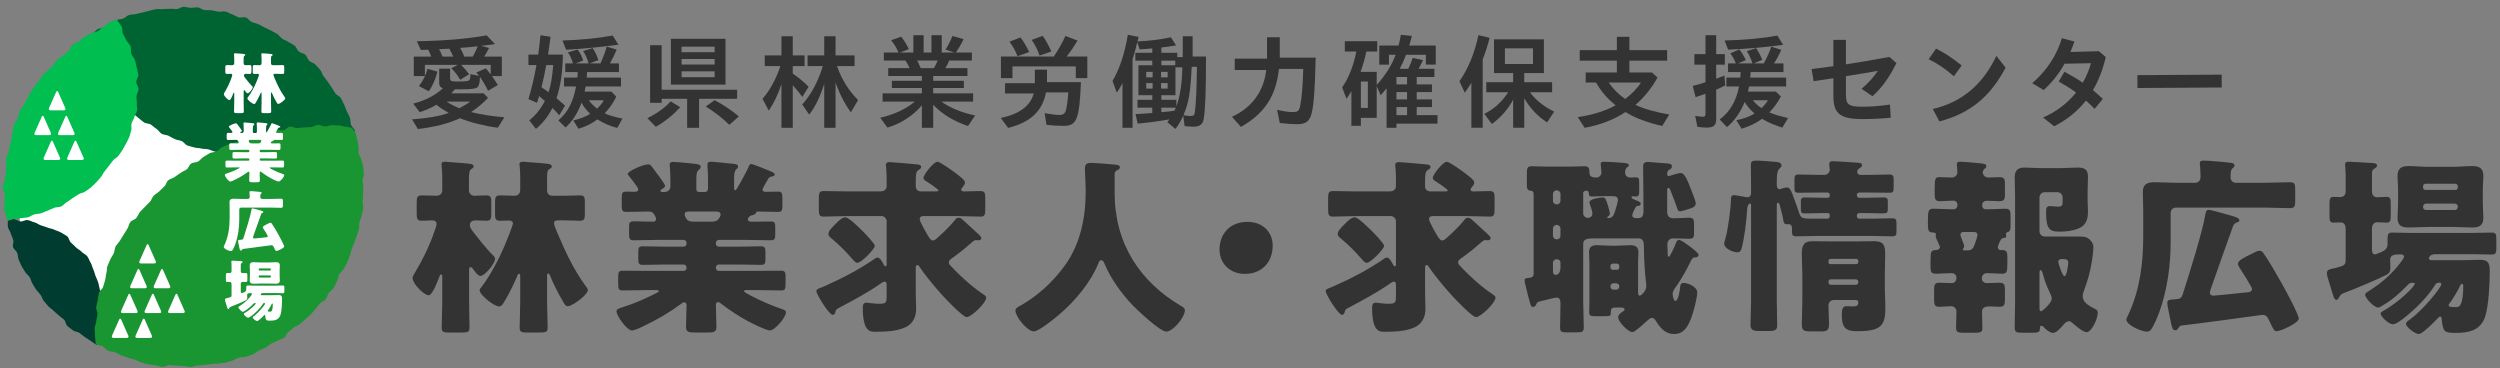 <?xml version="1.0" encoding="UTF-8" standalone="no"?>
<!DOCTYPE svg PUBLIC "-//W3C//DTD SVG 1.1//EN" "http://www.w3.org/Graphics/SVG/1.1/DTD/svg11.dtd">
<svg width="100%" height="100%" viewBox="0 0 346 51" version="1.1" xmlns="http://www.w3.org/2000/svg" xmlns:xlink="http://www.w3.org/1999/xlink" xml:space="preserve" xmlns:serif="http://www.serif.com/" style="fill-rule:evenodd;clip-rule:evenodd;stroke-linejoin:round;stroke-miterlimit:2;">
    <rect x="0" y="0" width="346" height="51" fill="#808080" stroke="none"/>
    <g transform="matrix(1,0,0,1,-31,-47)">
        <g id="h_logo">
            <g>
                <g transform="matrix(1,0,0,1,109.108,88.315)">
                    <path d="M0,-14.223C0.806,-14.223 1.534,-14.275 2.158,-14.275C2.756,-14.275 2.834,-14.015 2.834,-13.339L2.834,-11.727C2.834,-11.025 2.756,-10.765 2.158,-10.765C1.534,-10.765 0.806,-10.817 0,-10.817L-0.884,-10.817C-1.17,-10.817 -1.43,-10.765 -1.43,-10.401C-1.43,-10.193 -1.144,-9.491 -1.04,-9.257C0.13,-6.501 1.17,-4.187 2.938,-1.743C3.068,-1.613 3.25,-1.327 3.25,-1.171C3.25,-0.521 1.118,1.066 0.468,1.066C0.156,1.066 0.026,0.779 -0.156,0.467C-0.858,-0.702 -1.508,-2.003 -2.028,-3.277C-2.08,-3.381 -2.132,-3.459 -2.236,-3.459C-2.392,-3.459 -2.392,-3.328 -2.392,-3.225L-2.392,0.493C-2.392,1.664 -2.314,2.86 -2.314,4.029C-2.314,4.653 -2.574,4.706 -3.51,4.706L-5.148,4.706C-5.876,4.706 -6.188,4.653 -6.188,4.055C-6.188,2.86 -6.11,1.69 -6.11,0.493L-6.11,-3.095C-6.11,-3.199 -6.11,-3.433 -6.266,-3.433C-6.422,-3.433 -6.526,-3.095 -6.682,-2.757C-7.072,-1.821 -7.93,-0.131 -8.476,0.701C-8.606,0.909 -8.762,1.091 -9.048,1.091C-9.724,1.091 -11.727,-0.494 -11.727,-1.145C-11.727,-1.301 -11.519,-1.561 -11.414,-1.664C-10.218,-3.251 -9.074,-5.435 -8.294,-7.255C-8.112,-7.697 -7.124,-10.089 -7.124,-10.375C-7.124,-10.713 -7.384,-10.791 -7.67,-10.791C-8.06,-10.791 -8.476,-10.765 -8.892,-10.765C-9.542,-10.765 -9.594,-11.051 -9.594,-11.805L-9.594,-13.209C-9.594,-13.989 -9.542,-14.275 -8.892,-14.275C-8.242,-14.275 -7.618,-14.223 -6.968,-14.223C-6.422,-14.223 -6.11,-14.483 -6.11,-15.055L-6.11,-16.823C-6.11,-17.291 -6.136,-17.915 -6.188,-18.357C-6.188,-18.435 -6.214,-18.513 -6.214,-18.591C-6.214,-18.877 -5.954,-18.929 -5.72,-18.929C-5.538,-18.929 -5.226,-18.903 -5.044,-18.877C-4.316,-18.826 -2.782,-18.721 -2.132,-18.618C-1.95,-18.565 -1.742,-18.513 -1.742,-18.279C-1.742,-18.097 -1.898,-18.019 -2.106,-17.889C-2.366,-17.733 -2.392,-17.369 -2.392,-16.667L-2.392,-15.029C-2.392,-14.535 -2.158,-14.223 -1.664,-14.223L0,-14.223ZM-13.183,0.493C-13.183,1.664 -13.13,2.86 -13.13,4.029C-13.13,4.653 -13.364,4.706 -14.3,4.706L-15.938,4.706C-16.692,4.706 -16.979,4.653 -16.979,4.055C-16.979,2.86 -16.9,1.69 -16.9,0.493L-16.9,-3.12C-16.9,-3.225 -16.953,-3.328 -17.083,-3.328C-17.187,-3.328 -17.212,-3.251 -17.238,-3.173C-17.42,-2.679 -18.252,-0.443 -18.772,-0.443C-19.423,-0.443 -21.009,-2.055 -21.009,-2.835C-21.009,-3.069 -20.774,-3.433 -20.645,-3.641C-19.579,-5.409 -18.668,-7.307 -17.993,-9.257C-17.915,-9.465 -17.681,-10.115 -17.681,-10.297C-17.681,-10.661 -17.94,-10.817 -18.278,-10.817C-18.772,-10.817 -19.267,-10.765 -19.734,-10.765C-20.385,-10.765 -20.437,-11.051 -20.437,-11.805L-20.437,-13.209C-20.437,-13.989 -20.385,-14.275 -19.734,-14.275C-19.084,-14.275 -18.409,-14.223 -17.732,-14.223C-17.238,-14.223 -16.9,-14.483 -16.9,-15.003L-16.9,-16.823C-16.9,-17.629 -17.004,-18.202 -17.004,-18.591C-17.004,-18.877 -16.771,-18.929 -16.511,-18.929C-16.329,-18.929 -16.042,-18.903 -15.86,-18.877C-15.106,-18.826 -13.572,-18.721 -12.922,-18.618C-12.74,-18.565 -12.559,-18.513 -12.559,-18.279C-12.559,-18.097 -12.714,-18.019 -12.922,-17.889C-13.183,-17.707 -13.208,-17.135 -13.208,-16.277L-13.208,-15.029C-13.208,-14.561 -12.922,-14.223 -12.428,-14.223C-11.882,-14.223 -11.336,-14.275 -10.79,-14.275C-10.192,-14.275 -10.114,-14.015 -10.114,-13.339L-10.114,-11.727C-10.114,-11.025 -10.192,-10.765 -10.79,-10.765C-11.284,-10.765 -11.752,-10.817 -12.22,-10.817C-12.636,-10.817 -13.078,-10.687 -13.078,-10.193C-13.078,-9.751 -12.818,-9.491 -12.584,-9.179C-11.935,-8.321 -10.712,-6.813 -9.984,-6.085C-9.802,-5.929 -9.594,-5.747 -9.594,-5.487C-9.594,-4.863 -10.998,-3.12 -11.622,-3.12C-11.986,-3.12 -12.532,-3.927 -12.714,-4.187C-12.792,-4.265 -12.844,-4.343 -12.975,-4.343C-13.156,-4.343 -13.183,-4.187 -13.183,-4.031L-13.183,0.493Z" style="fill:rgb(51,51,51);fill-rule:nonzero;"/>
                </g>
                <g transform="matrix(1,0,0,1,126.489,86.131)">
                    <path d="M0,-9.855C-0.416,-9.855 -0.728,-9.855 -0.728,-9.439C-0.728,-9.283 -0.702,-9.205 -0.52,-8.893C-0.286,-8.503 0.104,-8.451 0.546,-8.451L2.964,-8.451C3.77,-8.451 3.926,-8.737 4.16,-9.127C4.212,-9.231 4.238,-9.309 4.238,-9.439C4.238,-9.829 3.874,-9.855 3.588,-9.855L0,-9.855ZM8.476,-16.434C8.71,-16.434 10.738,-15.602 11.103,-15.445C11.311,-15.367 11.727,-15.211 11.727,-15.003C11.727,-14.77 11.466,-14.717 11.362,-14.717C11.128,-14.665 10.972,-14.613 10.842,-14.405C10.712,-14.197 10.036,-13.027 10.036,-12.897C10.036,-12.689 10.218,-12.585 10.426,-12.585C10.998,-12.585 11.596,-12.611 12.168,-12.611C12.74,-12.611 12.792,-12.377 12.792,-11.701L12.792,-10.687C12.792,-10.037 12.74,-9.803 12.194,-9.803C11.284,-9.803 10.348,-9.855 9.438,-9.855C9.126,-9.855 9.126,-9.673 9.1,-9.595C9.048,-9.465 8.814,-9.413 8.684,-9.361C8.424,-9.309 8.268,-9.231 8.086,-8.997C8.034,-8.919 8.008,-8.841 8.008,-8.789C8.008,-8.607 8.164,-8.451 8.398,-8.451L9.334,-8.451C9.958,-8.451 10.582,-8.477 11.232,-8.477C11.752,-8.477 11.804,-8.243 11.804,-7.697L11.804,-6.735C11.804,-6.137 11.752,-5.877 11.206,-5.877C10.063,-5.877 8.918,-5.929 7.774,-5.929L4.004,-5.929C3.77,-5.929 3.588,-5.747 3.588,-5.513L3.588,-5.409C3.588,-5.175 3.77,-4.993 4.004,-4.993L6.734,-4.993C7.748,-4.993 8.762,-5.045 9.776,-5.045C10.4,-5.045 10.452,-4.811 10.452,-4.187L10.452,-3.303C10.452,-2.731 10.4,-2.471 9.828,-2.471C8.788,-2.471 7.774,-2.523 6.734,-2.523L4.004,-2.523C3.77,-2.523 3.588,-2.341 3.588,-2.107L3.588,-2.055C3.588,-1.821 3.77,-1.639 4.004,-1.639L8.996,-1.639C10.218,-1.639 11.414,-1.665 12.61,-1.665C13.183,-1.665 13.234,-1.431 13.234,-0.755L13.234,0.077C13.234,0.909 13.156,1.065 12.61,1.065C11.414,1.065 10.192,1.013 8.996,1.013L7.878,1.013C7.644,1.013 7.488,1.013 7.488,1.169C7.488,1.273 8.008,1.585 8.528,1.845C9.854,2.521 11.206,3.119 12.636,3.613C13.026,3.743 13.286,3.821 13.286,4.107C13.286,4.757 11.778,6.603 11.05,6.603C10.556,6.603 8.71,5.667 8.19,5.407C6.812,4.68 5.59,3.874 4.368,2.937C4.238,2.833 4.056,2.677 3.9,2.677C3.614,2.677 3.588,2.963 3.588,3.197C3.588,4.159 3.666,5.096 3.666,6.058C3.666,6.812 3.38,6.89 2.418,6.89L0.754,6.89C-0.208,6.89 -0.546,6.812 -0.546,6.083C-0.546,5.096 -0.468,4.107 -0.468,3.093C-0.468,2.911 -0.572,2.703 -0.78,2.703C-0.936,2.703 -1.144,2.859 -1.248,2.937C-2.912,4.159 -4.472,5.069 -6.318,5.954C-6.734,6.162 -7.618,6.603 -8.034,6.603C-8.71,6.603 -10.167,4.602 -10.167,3.925C-10.167,3.64 -9.829,3.562 -9.205,3.353C-7.358,2.755 -6.162,2.184 -4.446,1.325C-4.342,1.273 -4.316,1.221 -4.316,1.169C-4.316,1.013 -4.498,1.013 -4.706,1.013L-5.694,1.013C-6.891,1.013 -8.112,1.065 -9.309,1.065C-9.88,1.065 -9.933,0.857 -9.933,0.025L-9.933,-0.755C-9.933,-1.431 -9.88,-1.665 -9.309,-1.665C-8.112,-1.665 -6.917,-1.639 -5.694,-1.639L-0.884,-1.639C-0.65,-1.639 -0.468,-1.821 -0.468,-2.055L-0.468,-2.107C-0.468,-2.341 -0.65,-2.523 -0.884,-2.523L-3.458,-2.523C-4.472,-2.523 -5.486,-2.471 -6.526,-2.471C-7.099,-2.471 -7.15,-2.705 -7.15,-3.303L-7.15,-4.213C-7.15,-4.837 -7.099,-5.045 -6.5,-5.045C-5.486,-5.045 -4.472,-4.993 -3.458,-4.993L-0.884,-4.993C-0.65,-4.993 -0.468,-5.175 -0.468,-5.409L-0.468,-5.513C-0.468,-5.747 -0.65,-5.929 -0.884,-5.929L-4.395,-5.929C-5.538,-5.929 -6.683,-5.877 -7.826,-5.877C-8.373,-5.877 -8.424,-6.163 -8.424,-6.761L-8.424,-7.489C-8.424,-8.373 -8.424,-8.503 -7.541,-8.503C-7.046,-8.503 -6.292,-8.451 -5.122,-8.451C-4.888,-8.451 -4.68,-8.555 -4.68,-8.815C-4.68,-8.919 -4.758,-9.101 -4.836,-9.257C-5.07,-9.699 -5.252,-9.855 -5.746,-9.855C-6.786,-9.855 -7.826,-9.803 -8.866,-9.803C-9.387,-9.803 -9.438,-10.063 -9.438,-10.713L-9.438,-11.727C-9.438,-12.377 -9.387,-12.611 -8.84,-12.611C-8.45,-12.611 -8.086,-12.585 -7.723,-12.585C-7.488,-12.585 -7.15,-12.611 -7.15,-12.923C-7.15,-13.183 -8.242,-14.535 -8.477,-14.821C-8.528,-14.873 -8.606,-14.978 -8.606,-15.055C-8.606,-15.445 -6.475,-16.381 -5.798,-16.381C-5.512,-16.381 -5.46,-16.303 -5.174,-15.939C-5.122,-15.861 -5.044,-15.757 -4.966,-15.653C-4.758,-15.394 -3.432,-13.625 -3.432,-13.417C-3.432,-13.235 -3.744,-13.027 -3.9,-12.949C-3.979,-12.897 -4.082,-12.845 -4.082,-12.715C-4.082,-12.559 -3.9,-12.559 -3.796,-12.559L-3.563,-12.559C-2.912,-12.559 -2.704,-13.001 -2.704,-13.287L-2.704,-13.989C-2.704,-14.639 -2.73,-15.394 -2.782,-16.043C-2.808,-16.121 -2.808,-16.226 -2.808,-16.303C-2.808,-16.642 -2.626,-16.719 -2.314,-16.719C-1.846,-16.719 0.052,-16.537 0.468,-16.485C1.248,-16.407 1.482,-16.329 1.482,-16.018C1.482,-15.887 1.404,-15.757 1.17,-15.575C0.91,-15.367 0.884,-14.821 0.884,-14.197L0.884,-12.897C0.884,-12.715 1.04,-12.559 1.222,-12.559L2.08,-12.559C2.314,-12.559 2.496,-12.741 2.496,-12.975L2.496,-14.431C2.496,-15.445 2.418,-16.095 2.418,-16.329C2.418,-16.667 2.6,-16.745 2.912,-16.745C3.276,-16.745 5.018,-16.563 5.486,-16.511C5.59,-16.511 5.694,-16.485 5.798,-16.485C6.318,-16.434 6.656,-16.407 6.656,-16.069C6.656,-15.887 6.526,-15.81 6.37,-15.653C6.136,-15.445 6.11,-14.899 6.11,-14.301L6.11,-13.235C6.11,-13.001 6.11,-12.793 6.266,-12.793C6.344,-12.793 6.396,-12.871 6.526,-13.079C6.916,-13.703 7.852,-15.394 8.164,-16.147C8.242,-16.277 8.294,-16.434 8.476,-16.434" style="fill:rgb(51,51,51);fill-rule:nonzero;"/>
                </g>
                <g transform="matrix(1,0,0,1,146.821,84.493)">
                    <path d="M0,-6.683C0.494,-7.177 0.832,-7.411 1.196,-7.411C1.664,-7.411 3.172,-5.903 3.562,-5.513C3.874,-5.201 5.252,-3.797 5.252,-3.458C5.252,-3.042 3.406,-1.119 2.834,-1.119C2.652,-1.119 2.47,-1.275 2.08,-1.717C1.248,-2.679 0.338,-3.589 -0.624,-4.395C-0.858,-4.577 -1.17,-4.811 -1.17,-5.097C-1.17,-5.538 -0.702,-5.981 0,-6.683M16.38,-2.08C16.276,-2.002 16.172,-1.925 16.094,-1.872C15.678,-1.586 15.496,-1.456 15.496,-1.17C15.496,-0.936 15.626,-0.832 15.782,-0.677C16.12,-0.287 16.484,0.051 16.849,0.416C17.889,1.429 19.137,2.496 20.358,3.301C20.515,3.406 20.67,3.536 20.67,3.717C20.67,4.394 18.643,6.396 17.966,6.396C17.446,6.396 15.054,3.874 14.586,3.354C13.521,2.21 11.804,0.051 11.544,-0.416C11.388,-0.677 11.284,-0.807 11.154,-0.807C10.92,-0.807 10.92,-0.573 10.92,-0.365L10.92,3.171C10.92,3.874 10.972,4.576 10.972,5.278C10.972,6.37 10.504,7.332 9.49,7.8C8.268,8.372 6.604,8.424 5.278,8.424C4.602,8.424 3.588,8.398 3.588,5.096C3.588,4.732 3.666,4.394 4.108,4.394C4.212,4.394 4.446,4.42 4.784,4.472C5.122,4.524 5.538,4.549 5.902,4.549C6.89,4.549 6.89,4.316 6.89,3.354L6.89,2.002C6.89,1.794 6.89,1.482 6.604,1.482C6.422,1.482 6.214,1.637 6.084,1.742C4.16,3.067 2.34,4.03 0.286,5.122C-0.156,5.356 -0.13,5.381 -0.208,5.72C-0.26,5.954 -0.416,6.084 -0.572,6.084C-1.092,6.084 -2.834,3.224 -2.834,2.808C-2.834,2.574 -2.73,2.522 -2.185,2.314C-2.054,2.261 -1.898,2.184 -1.69,2.106C0.78,1.013 3.12,-0.208 5.33,-1.743C5.408,-1.794 5.512,-1.847 5.59,-1.847C5.954,-1.847 6.188,-1.431 6.5,-0.859C6.578,-0.703 6.656,-0.624 6.734,-0.624C6.89,-0.624 6.89,-0.807 6.89,-1.04L6.89,-6.865C6.89,-7.255 6.552,-7.593 6.162,-7.593L1.586,-7.593C0.442,-7.593 -0.702,-7.515 -1.846,-7.515C-2.444,-7.515 -2.496,-7.827 -2.496,-8.555L-2.496,-10.011C-2.496,-10.739 -2.444,-11.051 -1.846,-11.051C-0.702,-11.051 0.442,-10.999 1.586,-10.999L5.98,-10.999C6.474,-10.999 6.89,-11.207 6.89,-11.753L6.89,-12.611C6.89,-13.183 6.864,-13.859 6.838,-14.093C6.786,-14.535 6.786,-14.587 6.786,-14.639C6.786,-15.003 7.046,-15.055 7.332,-15.055C7.54,-15.055 10.062,-14.847 11.05,-14.743C11.284,-14.717 11.674,-14.691 11.674,-14.379C11.674,-14.197 11.492,-14.067 11.336,-13.989C10.92,-13.729 10.92,-13.417 10.92,-11.727C10.92,-11.181 11.284,-10.999 11.752,-10.999L13.676,-10.999C13.754,-10.999 14.066,-10.999 14.066,-11.129C14.066,-11.311 12.558,-12.299 12.298,-12.455C12.142,-12.559 11.986,-12.663 11.986,-12.871C11.986,-13.339 13.416,-15.107 13.91,-15.107C14.3,-15.107 16.042,-13.833 16.458,-13.521C17.134,-13.001 17.732,-12.559 17.732,-12.221C17.732,-12.013 17.576,-11.805 17.446,-11.649C17.316,-11.493 17.212,-11.363 17.212,-11.233C17.212,-11.025 17.473,-10.999 17.603,-10.999C18.382,-10.999 19.137,-11.051 19.891,-11.051C20.488,-11.051 20.541,-10.739 20.541,-10.011L20.541,-8.581C20.541,-7.827 20.488,-7.515 19.891,-7.515C18.747,-7.515 17.603,-7.593 16.458,-7.593L12.246,-7.593C11.908,-7.593 11.466,-7.619 11.466,-7.151C11.466,-6.865 12.298,-5.383 12.506,-5.045C12.87,-4.447 13.026,-4.213 13.286,-4.213C13.521,-4.213 13.702,-4.369 14.066,-4.706C14.82,-5.383 15.73,-6.267 16.354,-7.047C16.484,-7.229 16.588,-7.359 16.849,-7.359C17.134,-7.359 17.291,-7.203 17.628,-6.891C18.252,-6.319 18.798,-5.825 19.526,-5.149C19.787,-4.914 19.995,-4.706 19.995,-4.525C19.995,-4.343 19.787,-4.239 19.63,-4.239C19.553,-4.239 19.345,-4.265 19.24,-4.265C19.084,-4.265 18.98,-4.187 18.851,-4.082C17.758,-3.199 17.966,-3.25 16.38,-2.08" style="fill:rgb(51,51,51);fill-rule:nonzero;"/>
                </g>
                <g transform="matrix(1,0,0,1,185.264,91.357)">
                    <path d="M0,-20.281L0,-17.655C0,-10.661 3.51,-5.33 9.257,-1.976C9.491,-1.846 9.725,-1.691 9.725,-1.43C9.725,-0.416 8.061,1.534 7.15,1.534C6.292,1.534 3.172,-1.405 2.496,-2.107C0.937,-3.744 -0.572,-5.824 -1.43,-7.931C-1.508,-8.113 -1.638,-8.347 -1.872,-8.347C-2.08,-8.347 -2.184,-8.113 -2.236,-7.931C-3.302,-5.304 -5.408,-2.782 -7.54,-0.936C-8.164,-0.39 -10.478,1.508 -11.18,1.508C-12.09,1.508 -13.729,-0.52 -13.729,-1.378C-13.729,-1.664 -13.468,-1.821 -13.182,-1.976C-12.324,-2.47 -9.542,-4.005 -6.942,-7.541C-4.732,-10.557 -4.004,-14.223 -4.004,-17.915C-4.004,-18.955 -4.108,-20.125 -4.108,-21.009C-4.108,-21.581 -3.9,-21.815 -3.302,-21.815C-2.834,-21.815 -1.118,-21.685 -0.598,-21.633C0.208,-21.555 0.729,-21.581 0.729,-21.191C0.729,-20.957 0.468,-20.853 0.286,-20.775C0.104,-20.645 0,-20.437 0,-20.281" style="fill:rgb(51,51,51);fill-rule:nonzero;"/>
                </g>
                <g transform="matrix(-0.074,-0.997,-0.997,0.074,202.866,77.662)">
                    <path d="M-3.627,-4.018C-5.831,-3.854 -7.438,-2.327 -7.256,0.137C-7.109,2.108 -5.624,3.508 -3.627,3.36C-1.579,3.208 0.086,1.755 -0.104,-0.812C-0.25,-2.782 -1.682,-4.162 -3.627,-4.018" style="fill:rgb(51,51,51);fill-rule:nonzero;"/>
                </g>
                <g transform="matrix(1,0,0,1,217.309,84.493)">
                    <path d="M0,-6.683C0.494,-7.177 0.832,-7.411 1.196,-7.411C1.664,-7.411 3.172,-5.903 3.562,-5.513C3.874,-5.201 5.252,-3.797 5.252,-3.458C5.252,-3.042 3.406,-1.119 2.834,-1.119C2.652,-1.119 2.47,-1.275 2.08,-1.717C1.248,-2.679 0.338,-3.589 -0.624,-4.395C-0.858,-4.577 -1.17,-4.811 -1.17,-5.097C-1.17,-5.538 -0.702,-5.981 0,-6.683M16.38,-2.08C16.276,-2.002 16.172,-1.925 16.094,-1.872C15.678,-1.586 15.496,-1.456 15.496,-1.17C15.496,-0.936 15.626,-0.832 15.782,-0.677C16.12,-0.287 16.484,0.051 16.849,0.416C17.889,1.429 19.137,2.496 20.358,3.301C20.515,3.406 20.67,3.536 20.67,3.717C20.67,4.394 18.643,6.396 17.966,6.396C17.446,6.396 15.054,3.874 14.586,3.354C13.521,2.21 11.804,0.051 11.544,-0.416C11.388,-0.677 11.284,-0.807 11.154,-0.807C10.92,-0.807 10.92,-0.573 10.92,-0.365L10.92,3.171C10.92,3.874 10.972,4.576 10.972,5.278C10.972,6.37 10.504,7.332 9.49,7.8C8.268,8.372 6.604,8.424 5.278,8.424C4.602,8.424 3.588,8.398 3.588,5.096C3.588,4.732 3.666,4.394 4.108,4.394C4.212,4.394 4.446,4.42 4.784,4.472C5.122,4.524 5.538,4.549 5.902,4.549C6.89,4.549 6.89,4.316 6.89,3.354L6.89,2.002C6.89,1.794 6.89,1.482 6.604,1.482C6.422,1.482 6.214,1.637 6.084,1.742C4.16,3.067 2.34,4.03 0.286,5.122C-0.156,5.356 -0.13,5.381 -0.208,5.72C-0.26,5.954 -0.416,6.084 -0.572,6.084C-1.092,6.084 -2.834,3.224 -2.834,2.808C-2.834,2.574 -2.73,2.522 -2.185,2.314C-2.054,2.261 -1.898,2.184 -1.69,2.106C0.78,1.013 3.12,-0.208 5.33,-1.743C5.408,-1.794 5.512,-1.847 5.59,-1.847C5.954,-1.847 6.188,-1.431 6.5,-0.859C6.578,-0.703 6.656,-0.624 6.734,-0.624C6.89,-0.624 6.89,-0.807 6.89,-1.04L6.89,-6.865C6.89,-7.255 6.552,-7.593 6.162,-7.593L1.586,-7.593C0.442,-7.593 -0.702,-7.515 -1.846,-7.515C-2.444,-7.515 -2.496,-7.827 -2.496,-8.555L-2.496,-10.011C-2.496,-10.739 -2.444,-11.051 -1.846,-11.051C-0.702,-11.051 0.442,-10.999 1.586,-10.999L5.98,-10.999C6.474,-10.999 6.89,-11.207 6.89,-11.753L6.89,-12.611C6.89,-13.183 6.864,-13.859 6.838,-14.093C6.786,-14.535 6.786,-14.587 6.786,-14.639C6.786,-15.003 7.046,-15.055 7.332,-15.055C7.54,-15.055 10.062,-14.847 11.05,-14.743C11.284,-14.717 11.674,-14.691 11.674,-14.379C11.674,-14.197 11.492,-14.067 11.336,-13.989C10.92,-13.729 10.92,-13.417 10.92,-11.727C10.92,-11.181 11.284,-10.999 11.752,-10.999L13.676,-10.999C13.754,-10.999 14.066,-10.999 14.066,-11.129C14.066,-11.311 12.558,-12.299 12.298,-12.455C12.142,-12.559 11.986,-12.663 11.986,-12.871C11.986,-13.339 13.416,-15.107 13.91,-15.107C14.3,-15.107 16.042,-13.833 16.458,-13.521C17.134,-13.001 17.732,-12.559 17.732,-12.221C17.732,-12.013 17.576,-11.805 17.446,-11.649C17.316,-11.493 17.212,-11.363 17.212,-11.233C17.212,-11.025 17.473,-10.999 17.603,-10.999C18.382,-10.999 19.137,-11.051 19.891,-11.051C20.488,-11.051 20.541,-10.739 20.541,-10.011L20.541,-8.581C20.541,-7.827 20.488,-7.515 19.891,-7.515C18.747,-7.515 17.603,-7.593 16.458,-7.593L12.246,-7.593C11.908,-7.593 11.466,-7.619 11.466,-7.151C11.466,-6.865 12.298,-5.383 12.506,-5.045C12.87,-4.447 13.026,-4.213 13.286,-4.213C13.521,-4.213 13.702,-4.369 14.066,-4.706C14.82,-5.383 15.73,-6.267 16.354,-7.047C16.484,-7.229 16.588,-7.359 16.849,-7.359C17.134,-7.359 17.291,-7.203 17.628,-6.891C18.252,-6.319 18.798,-5.825 19.526,-5.149C19.787,-4.914 19.995,-4.706 19.995,-4.525C19.995,-4.343 19.787,-4.239 19.63,-4.239C19.553,-4.239 19.345,-4.265 19.24,-4.265C19.084,-4.265 18.98,-4.187 18.851,-4.082C17.758,-3.199 17.966,-3.25 16.38,-2.08" style="fill:rgb(51,51,51);fill-rule:nonzero;"/>
                </g>
                <g transform="matrix(1,0,0,1,254.302,76.407)">
                    <path d="M0,9.801C-0.234,9.801 -0.416,9.983 -0.416,10.217L-0.416,10.269C-0.416,10.477 -0.234,10.685 0,10.685L0.39,10.685C0.624,10.685 0.806,10.477 0.806,10.269L0.806,10.217C0.806,9.983 0.65,9.827 0.39,9.801L0,9.801ZM0.468,7.929C0.676,7.929 0.806,7.799 0.806,7.617L0.806,7.409C0.806,7.227 0.676,7.071 0.468,7.071L-0.104,7.071C-0.286,7.071 -0.416,7.227 -0.416,7.409L-0.416,7.617C-0.416,7.799 -0.286,7.929 -0.104,7.929L0.468,7.929ZM-1.092,-2.263C-1.716,-2.263 -2.34,-2.211 -2.99,-2.211C-3.224,-2.211 -3.406,-2.289 -3.406,-2.575C-3.406,-2.783 -3.458,-3.017 -3.744,-3.017C-3.952,-3.017 -4.186,-2.913 -4.186,-2.705L-4.186,0.155C-4.186,0.493 -3.848,0.753 -3.536,0.753C-3.172,0.753 -2.912,0.493 -2.912,0.129C-2.912,-0.157 -3.146,-0.807 -3.25,-1.094C-3.276,-1.171 -3.328,-1.327 -3.328,-1.405C-3.328,-1.873 -1.872,-2.081 -1.508,-2.081C-1.066,-2.081 -1.014,-1.718 -0.754,-0.937C-0.702,-0.781 -0.494,-0.001 -0.494,0.129C-0.494,0.285 -0.572,0.415 -0.702,0.519C-0.754,0.545 -0.858,0.597 -0.858,0.675C-0.858,0.727 -0.832,0.779 -0.676,0.779C-0.208,0.779 0.026,0.415 0.156,0.025C0.26,-0.313 0.624,-1.431 0.624,-1.718C0.624,-2.211 0.208,-2.263 -0.182,-2.263L-1.092,-2.263ZM-7.878,6.473C-8.138,6.473 -8.372,6.681 -8.372,6.967L-8.372,8.189C-8.372,8.397 -8.269,8.631 -8.008,8.631C-7.488,8.631 -7.332,8.059 -7.332,7.617L-7.332,6.967C-7.332,6.681 -7.54,6.473 -7.826,6.473L-7.878,6.473ZM-7.878,1.715C-8.138,1.715 -8.372,1.949 -8.372,2.235L-8.372,3.223C-8.372,3.509 -8.138,3.717 -7.878,3.717L-7.826,3.717C-7.54,3.717 -7.332,3.509 -7.332,3.223L-7.332,2.235C-7.332,1.949 -7.54,1.741 -7.826,1.715L-7.878,1.715ZM-7.878,-3.069C-8.138,-3.069 -8.372,-2.835 -8.372,-2.55L-8.372,-1.613C-8.372,-1.327 -8.138,-1.119 -7.878,-1.119L-7.826,-1.119C-7.54,-1.119 -7.332,-1.327 -7.332,-1.613L-7.332,-2.55C-7.332,-2.861 -7.54,-3.043 -7.826,-3.069L-7.878,-3.069ZM2.6,0.415C2.6,0.675 2.886,0.779 3.12,0.779L3.458,0.779C4.03,0.779 4.16,0.311 4.16,-0.157C4.16,-2.237 4.108,-4.291 4.108,-6.371C4.108,-6.84 4.316,-6.995 4.784,-6.995C4.888,-6.995 7.202,-6.813 7.462,-6.787C7.93,-6.736 8.086,-6.683 8.086,-6.371C8.086,-6.086 7.904,-6.008 7.696,-5.904C7.488,-5.773 7.437,-5.565 7.437,-5.331C7.437,-5.201 7.462,-5.046 7.645,-5.046C7.774,-5.046 7.93,-5.097 8.034,-5.149C8.346,-5.254 9.022,-5.462 9.334,-5.462C9.906,-5.462 10.4,-4.057 10.608,-3.512C10.765,-3.121 11.389,-1.587 11.389,-1.275C11.389,-0.886 11.05,-0.678 10.712,-0.573C10.452,-0.495 9.438,-0.157 9.23,-0.157C8.918,-0.157 8.866,-0.443 8.762,-0.755C8.502,-1.483 8.216,-2.263 7.93,-2.966C7.826,-3.225 7.748,-3.407 7.618,-3.407C7.462,-3.407 7.437,-3.225 7.437,-3.121L7.437,-0.105C7.437,0.519 7.722,0.805 8.346,0.805C9.074,0.805 9.776,0.727 10.479,0.727C11.103,0.727 11.154,0.987 11.154,1.689L11.154,2.859C11.154,3.509 11.05,3.639 10.322,3.639C9.88,3.639 9.204,3.587 8.19,3.587C7.8,3.587 7.462,3.951 7.462,4.393C7.462,4.705 7.514,5.485 7.514,5.875C7.514,5.953 7.54,6.135 7.67,6.135C7.826,6.135 8.502,4.627 8.58,4.393C8.685,4.107 8.814,3.795 9.048,3.795C9.204,3.795 9.464,3.925 9.698,4.081C10.349,4.523 11.024,4.991 11.544,5.511C11.7,5.667 11.778,5.771 11.778,5.875C11.778,6.005 11.674,6.213 11.311,6.213C10.973,6.213 10.868,6.395 10.634,6.863C10.141,7.903 9.386,9.229 8.736,10.165C8.502,10.477 8.19,10.867 8.19,11.283C8.19,11.387 8.294,12.245 8.58,12.245C8.944,12.245 9.204,10.789 9.23,10.347C9.256,10.009 9.309,9.749 9.725,9.749C10.192,9.749 11.597,10.217 11.597,11.075C11.597,11.855 11.024,13.961 10.712,14.741C10.271,15.833 9.725,16.822 8.372,16.822C7.254,16.822 6.5,16.041 5.954,15.131C5.824,14.923 5.616,14.585 5.33,14.585C5.07,14.585 4.706,14.949 4.524,15.105C4.212,15.391 2.964,16.561 2.626,16.561C2.054,16.561 0.65,15.157 0.65,14.481C0.65,14.143 1.014,13.909 1.274,13.727C1.378,13.649 1.534,13.572 1.534,13.415C1.534,13.207 1.3,13.155 0.936,13.155L0.286,13.155C-0.286,13.155 -0.364,13.415 -0.364,13.727L-0.364,13.909C-0.364,14.325 -0.468,14.351 -1.326,14.351L-2.574,14.351C-3.12,14.351 -3.354,14.273 -3.354,13.883C-3.354,13.389 -3.328,12.869 -3.328,12.349L-3.328,6.993C-3.328,6.473 -3.38,5.979 -3.38,5.511C-3.38,4.731 -2.964,4.523 -2.262,4.523C-1.612,4.523 -0.962,4.601 -0.338,4.601L0.39,4.601C1.04,4.601 1.664,4.523 2.314,4.523C3.016,4.523 3.458,4.731 3.458,5.511C3.458,5.953 3.406,6.421 3.406,6.993L3.406,10.841C3.406,11.179 3.406,11.517 3.64,11.517C3.77,11.517 4.55,10.945 4.55,10.165C4.55,9.983 4.524,9.827 4.498,9.645C4.342,8.423 4.212,6.161 4.212,4.679C4.212,4.263 4.186,3.587 3.484,3.587L-2.782,3.587C-3.536,3.587 -4.186,3.665 -4.186,4.315L-4.186,12.349C-4.186,13.545 -4.108,14.715 -4.108,15.911C-4.108,16.509 -4.316,16.587 -5.044,16.587L-6.526,16.587C-7.15,16.587 -7.384,16.535 -7.384,15.937C-7.384,14.845 -7.332,13.727 -7.332,12.635C-7.332,12.219 -7.384,11.777 -7.878,11.777C-8.112,11.777 -9.906,12.245 -10.271,12.323C-10.452,12.375 -10.557,12.453 -10.634,12.609C-10.738,12.843 -10.868,13.077 -11.154,13.077C-11.362,13.077 -11.44,12.895 -11.544,12.531C-11.727,11.907 -11.908,11.153 -12.194,10.009C-12.272,9.697 -12.298,9.489 -12.298,9.385C-12.298,9.099 -12.013,9.073 -11.674,9.047C-11.362,9.021 -11.05,8.917 -11.05,8.527L-11.05,-2.601C-11.05,-3.017 -11.466,-3.017 -11.492,-3.017C-11.935,-3.069 -11.986,-3.329 -11.986,-3.928L-11.986,-5.28C-11.986,-6.163 -11.935,-6.397 -11.284,-6.397C-10.687,-6.397 -9.906,-6.345 -9.152,-6.345L-6.162,-6.345C-5.408,-6.345 -4.654,-6.397 -4.004,-6.397C-3.354,-6.397 -3.328,-6.059 -3.328,-5.513C-3.328,-4.889 -2.808,-4.838 -2.34,-4.838C-2.028,-4.838 -1.664,-5.097 -1.664,-5.565C-1.664,-5.825 -1.768,-6.502 -1.768,-6.71C-1.768,-6.995 -1.508,-7.021 -1.274,-7.021C-0.728,-7.021 0.494,-6.944 1.04,-6.891C1.638,-6.84 2.132,-6.84 2.132,-6.528C2.132,-6.397 2.028,-6.345 1.872,-6.241C1.638,-6.033 1.612,-5.747 1.612,-5.462C1.612,-5.097 1.976,-4.838 2.314,-4.838C2.6,-4.838 2.86,-4.864 3.146,-4.864C3.51,-4.864 3.562,-4.656 3.562,-4.083L3.562,-2.939C3.562,-2.445 3.51,-2.211 3.146,-2.211C2.99,-2.211 2.704,-2.237 2.652,-2.237C2.522,-2.237 2.496,-2.159 2.496,-2.081C2.496,-2.029 2.548,-1.951 2.652,-1.899C2.964,-1.743 3.38,-1.587 3.536,-1.51C3.692,-1.431 3.77,-1.327 3.77,-1.197C3.77,-0.989 3.588,-0.937 3.406,-0.911C3.198,-0.911 3.172,-0.859 3.094,-0.755C2.938,-0.521 2.6,0.155 2.6,0.415" style="fill:rgb(51,51,51);fill-rule:nonzero;"/>
                </g>
                <g transform="matrix(1,0,0,1,284.059,76.015)">
                    <path d="M0,10.063C0,10.245 0.13,10.401 0.338,10.401L3.796,10.401C3.979,10.401 4.134,10.245 4.134,10.063L4.134,9.985C4.134,9.777 3.979,9.647 3.796,9.647L0.338,9.647C0.13,9.647 0,9.777 0,9.985L0,10.063ZM0,7.255C0,7.437 0.13,7.541 0.286,7.541L3.848,7.541C4.004,7.541 4.134,7.411 4.134,7.255L4.134,7.099C4.134,6.943 4.004,6.813 3.848,6.813L0.286,6.813C0.13,6.813 0,6.943 0,7.099L0,7.255ZM0.728,12.507C0.312,12.507 0,12.845 0,13.261C0,14.093 0.078,14.925 0.078,15.757C0.078,16.641 -0.156,16.849 -0.884,16.849L-2.392,16.849C-3.406,16.849 -3.692,16.771 -3.692,15.783C-3.692,15.081 -3.614,13.859 -3.614,11.779L-3.614,9.101C-3.614,8.113 -3.692,7.125 -3.692,6.137C-3.692,4.993 -3.458,4.369 -2.21,4.369C-1.352,4.369 -0.494,4.395 0.338,4.395L3.822,4.395C4.68,4.395 5.512,4.369 6.344,4.369C7.592,4.369 7.853,4.889 7.853,6.137C7.853,7.125 7.8,8.113 7.8,9.101L7.8,11.025C7.8,11.857 7.878,12.689 7.878,13.521C7.878,15.991 7.358,16.823 4.004,16.823C2.574,16.823 1.846,16.537 1.846,14.587C1.846,13.963 1.898,13.365 2.444,13.365C2.782,13.365 3.094,13.391 3.406,13.391C3.874,13.391 4.134,13.313 4.134,12.793C4.134,12.663 4.03,12.533 3.822,12.507L0.728,12.507ZM-0.13,1.249C0.052,1.249 0.182,1.093 0.182,0.911L0.182,0.754C0.182,0.599 0.052,0.469 -0.104,0.469L-0.442,0.469C-1.378,0.469 -2.314,0.521 -3.276,0.521C-3.77,0.521 -3.822,0.365 -3.822,-0.104L-3.822,-1.04C-3.822,-1.534 -3.77,-1.689 -3.224,-1.689C-2.288,-1.689 -1.352,-1.637 -0.442,-1.637L-0.104,-1.637C0.052,-1.637 0.182,-1.768 0.182,-1.923L0.182,-2.053C0.182,-2.235 0.052,-2.366 -0.13,-2.366L-1.3,-2.366C-2.236,-2.366 -3.172,-2.339 -4.108,-2.339C-4.654,-2.339 -4.706,-2.496 -4.706,-3.041L-4.706,-4.082C-4.706,-4.68 -4.654,-4.862 -4.082,-4.862C-3.146,-4.862 -2.236,-4.81 -1.3,-4.81L-0.572,-4.81C-0.182,-4.81 0.182,-5.122 0.182,-5.512C0.182,-5.589 0.104,-6.11 0.104,-6.266C0.104,-6.604 0.286,-6.708 0.624,-6.708C1.092,-6.708 3.614,-6.526 3.952,-6.499C4.316,-6.474 4.654,-6.448 4.654,-6.162C4.654,-5.954 4.446,-5.824 4.29,-5.72C4.108,-5.589 3.979,-5.459 3.979,-5.226C3.979,-4.992 4.16,-4.81 4.395,-4.81L5.643,-4.81C6.552,-4.81 7.488,-4.862 8.398,-4.862C8.971,-4.862 9.022,-4.68 9.022,-4.082L9.022,-3.12C9.022,-2.496 8.971,-2.339 8.424,-2.339C7.515,-2.339 6.578,-2.366 5.643,-2.366L4.264,-2.366C4.082,-2.366 3.926,-2.235 3.926,-2.053L3.926,-1.976C3.926,-1.793 4.082,-1.637 4.264,-1.637L4.811,-1.637C5.746,-1.637 6.656,-1.689 7.592,-1.689C8.139,-1.689 8.216,-1.56 8.216,-1.013L8.216,-0.078C8.216,0.417 8.112,0.521 7.437,0.521C6.917,0.521 6.11,0.469 4.811,0.469L4.264,0.469C4.082,0.469 3.926,0.625 3.926,0.807L3.926,0.911C3.926,1.093 4.082,1.249 4.264,1.249L6.032,1.249C6.968,1.249 7.878,1.197 8.814,1.197C9.36,1.197 9.413,1.378 9.413,1.951L9.413,2.913C9.413,3.511 9.36,3.693 8.814,3.693C7.878,3.693 6.968,3.641 6.032,3.641L-1.664,3.641C-2.6,3.641 -3.51,3.693 -4.446,3.693C-4.966,3.693 -5.044,3.511 -5.044,3.095L-5.044,2.601C-5.044,2.263 -5.174,2.002 -5.564,2.002C-5.616,2.002 -5.694,2.029 -5.746,2.029C-6.11,2.029 -6.188,1.794 -6.24,1.509C-6.37,0.729 -6.552,0.079 -6.76,-0.675C-6.786,-0.779 -6.838,-0.961 -6.994,-0.961C-7.124,-0.961 -7.15,-0.779 -7.15,-0.675L-7.15,12.715C-7.15,13.807 -7.098,14.925 -7.098,16.017C-7.098,16.563 -7.306,16.797 -8.138,16.797L-9.62,16.797C-10.608,16.797 -10.79,16.511 -10.79,15.913C-10.79,14.847 -10.712,13.781 -10.712,12.715L-10.712,-0.624C-10.712,-0.702 -10.712,-0.857 -10.868,-0.857C-10.92,-0.857 -11.206,-0.753 -11.258,-0.025C-11.336,1.509 -11.622,3.875 -12.012,5.331C-12.116,5.669 -12.194,5.903 -12.61,5.903C-13.208,5.903 -14.431,5.409 -14.431,4.681C-14.431,4.499 -14.3,4.161 -14.249,3.953C-13.937,2.965 -13.494,-0.337 -13.494,-1.403C-13.494,-1.742 -13.442,-2.001 -13.104,-2.001C-12.87,-2.001 -11.986,-1.845 -11.7,-1.793C-11.57,-1.768 -11.362,-1.715 -11.232,-1.715C-10.816,-1.715 -10.712,-2.027 -10.712,-2.366L-10.712,-3.458C-10.712,-4.368 -10.738,-5.278 -10.738,-6.213C-10.738,-6.682 -10.556,-6.786 -9.906,-6.786C-9.308,-6.786 -8.164,-6.682 -7.54,-6.629C-7.202,-6.604 -6.5,-6.604 -6.5,-6.11C-6.5,-5.902 -6.734,-5.72 -6.864,-5.589C-7.124,-5.304 -7.15,-4.549 -7.15,-3.952L-7.15,-3.432C-7.15,-3.171 -7.098,-2.833 -6.734,-2.833C-6.63,-2.833 -6.578,-2.859 -6.396,-2.937C-6.266,-2.99 -5.928,-3.067 -5.772,-3.067C-5.304,-3.067 -5.174,-2.651 -4.706,-1.403C-4.472,-0.779 -4.264,-0.155 -4.056,0.469C-3.822,1.197 -3.51,1.249 -2.366,1.249L-0.13,1.249Z" style="fill:rgb(51,51,51);fill-rule:nonzero;"/>
                </g>
                <g transform="matrix(1,0,0,1,317.245,79.084)">
                    <path d="M0,4.29C0,3.796 -0.312,3.77 -0.832,3.77C-0.988,3.77 -1.378,3.77 -1.378,4.16C-1.378,4.368 -0.806,6.136 -0.52,6.136C-0.208,6.136 0,4.576 0,4.29M-3.978,10.608C-3.978,10.764 -3.952,10.998 -3.744,10.998C-3.64,10.998 -2.288,9.906 -2.288,9.23C-2.288,8.944 -2.418,8.684 -2.548,8.424C-2.574,8.372 -2.6,8.294 -2.626,8.242C-3.016,7.462 -3.354,6.5 -3.562,5.642C-3.588,5.538 -3.692,5.304 -3.822,5.304C-3.978,5.304 -3.978,5.538 -3.978,5.746L-3.978,10.608ZM-7.358,-4.914C-7.358,-5.773 -7.41,-6.656 -7.41,-7.515C-7.41,-8.502 -6.994,-8.893 -6.032,-8.893C-5.278,-8.893 -4.55,-8.814 -3.822,-8.814L-1.144,-8.814C-0.338,-8.814 0.468,-8.893 1.274,-8.893C2.184,-8.893 2.73,-8.685 2.73,-7.645C2.73,-6.942 2.678,-6.189 2.678,-5.356L2.678,-4.446C2.678,-3.874 2.73,-3.328 2.73,-2.782C2.73,-1.69 2.444,-0.884 1.43,-0.468C0.52,-0.104 -0.364,-0.026 -1.248,-0.026C-2.652,-0.026 -3.068,-0.468 -3.068,-2.782C-3.068,-3.172 -3.042,-3.563 -2.548,-3.563C-2.288,-3.563 -1.846,-3.484 -1.43,-3.484C-0.78,-3.484 -0.78,-3.744 -0.78,-4.187L-0.78,-4.784C-0.78,-5.174 -1.118,-5.486 -1.508,-5.486L-3.25,-5.486C-3.666,-5.486 -3.978,-5.174 -3.978,-4.758L-3.978,-0.078C-3.978,0.338 -3.666,0.65 -3.25,0.65L1.586,0.65C2.132,0.65 2.6,0.702 2.99,1.092C3.354,1.456 3.484,1.768 3.484,2.184C3.484,2.496 3.354,3.562 3.302,3.9C3.068,5.46 2.678,6.812 2.132,8.268C2.054,8.476 2.002,8.684 2.002,8.892C2.002,9.698 2.678,10.166 3.771,10.712C3.952,10.816 4.082,10.894 4.082,11.206C4.082,12.09 3.224,13.884 2.548,13.884C2.054,13.884 0.936,12.948 0.572,12.61C0.442,12.48 0.286,12.376 0.104,12.376C-0.286,12.376 -0.598,12.767 -0.832,13.052C-1.118,13.391 -1.664,13.988 -2.106,13.988C-2.548,13.988 -3.224,13.416 -3.458,13.13C-3.536,13.026 -3.588,13 -3.692,13C-3.926,13 -3.926,13.26 -3.926,13.468C-3.926,13.91 -4.29,13.962 -4.94,13.962L-6.422,13.962C-7.15,13.962 -7.41,13.91 -7.41,13.26C-7.41,12.012 -7.358,10.764 -7.358,9.49L-7.358,-4.914ZM-14.534,0.026C-14.769,0.026 -14.924,0.156 -14.924,0.39C-14.924,0.702 -14.404,1.664 -14.404,2.002C-14.404,2.08 -14.431,2.184 -14.482,2.236C-14.561,2.314 -14.586,2.366 -14.586,2.444C-14.586,2.574 -14.508,2.574 -14.223,2.574L-13.937,2.574C-13.26,2.574 -13.104,2.184 -12.922,1.664C-12.844,1.404 -12.559,0.676 -12.559,0.442C-12.559,0.13 -12.767,0.026 -13.026,0.026L-14.534,0.026ZM-9.75,2.132C-9.75,2.314 -9.62,2.522 -9.36,2.522L-9.152,2.522C-8.476,2.522 -8.424,2.86 -8.424,3.562L-8.424,4.16C-8.424,5.512 -8.45,5.798 -9.178,5.798C-9.88,5.798 -10.556,5.72 -11.258,5.72C-11.648,5.72 -11.96,6.006 -11.96,6.422C-11.96,6.812 -11.674,7.098 -11.284,7.098C-10.66,7.098 -10.063,7.046 -9.464,7.046C-8.866,7.046 -8.762,7.358 -8.762,8.008L-8.762,9.464C-8.762,10.062 -8.892,10.374 -9.464,10.374C-9.932,10.374 -10.426,10.322 -10.842,10.322C-11.466,10.322 -11.935,10.452 -11.935,11.05C-11.935,11.804 -11.882,12.584 -11.882,13.338C-11.882,13.91 -12.22,13.962 -12.896,13.962L-14.534,13.962C-15.289,13.962 -15.522,13.884 -15.522,13.234C-15.522,12.506 -15.471,11.778 -15.471,11.05C-15.471,10.66 -15.756,10.296 -16.172,10.296C-16.745,10.296 -17.316,10.374 -17.889,10.374C-18.513,10.374 -18.564,10.01 -18.564,9.334L-18.564,8.086C-18.564,7.41 -18.513,7.046 -17.889,7.046C-17.291,7.046 -16.692,7.098 -16.095,7.098C-15.705,7.098 -15.471,6.76 -15.471,6.396C-15.471,5.98 -15.73,5.72 -16.146,5.72C-16.875,5.72 -17.577,5.798 -18.305,5.798C-19.007,5.798 -19.059,5.512 -19.059,4.758L-19.059,4.108C-19.059,2.574 -18.98,2.574 -18.252,2.522C-18.019,2.496 -17.759,2.366 -17.759,2.106C-17.759,2.002 -18.019,1.482 -18.07,1.352C-18.123,1.222 -18.356,0.754 -18.356,0.65C-18.356,0.598 -18.305,0.442 -18.305,0.39C-18.305,0.078 -18.668,0.078 -18.902,0.078C-19.371,0.078 -19.423,-0.416 -19.423,-1.014L-19.423,-1.534C-19.423,-2.939 -19.345,-3.198 -18.643,-3.198C-17.811,-3.198 -16.979,-3.12 -16.146,-3.12L-15.834,-3.12C-15.574,-3.12 -15.34,-3.38 -15.34,-3.614L-15.34,-3.822C-15.34,-4.082 -15.574,-4.316 -15.887,-4.316C-16.537,-4.316 -17.161,-4.238 -17.785,-4.238C-18.435,-4.238 -18.486,-4.576 -18.486,-5.304L-18.486,-5.928C-18.486,-7.437 -18.409,-7.566 -17.759,-7.566C-17.212,-7.566 -16.641,-7.515 -16.095,-7.515C-15.705,-7.515 -15.34,-7.826 -15.34,-8.242C-15.34,-8.528 -15.418,-9.101 -15.418,-9.36C-15.418,-9.647 -15.21,-9.698 -14.95,-9.698C-14.508,-9.698 -12.767,-9.543 -12.272,-9.49C-11.804,-9.439 -11.336,-9.439 -11.336,-9.074C-11.336,-8.893 -11.466,-8.814 -11.622,-8.685C-11.752,-8.555 -11.83,-8.398 -11.83,-8.242C-11.83,-7.8 -11.44,-7.515 -11.05,-7.515C-10.53,-7.515 -10.036,-7.566 -9.542,-7.566C-8.918,-7.566 -8.762,-7.333 -8.762,-6.734L-8.762,-5.148C-8.762,-4.395 -8.918,-4.238 -9.672,-4.238C-9.984,-4.238 -10.426,-4.29 -10.998,-4.29L-11.362,-4.29C-11.596,-4.29 -11.908,-4.082 -11.908,-3.771L-11.908,-3.614C-11.908,-3.302 -11.7,-3.12 -11.388,-3.12L-11.154,-3.12C-10.348,-3.12 -9.516,-3.198 -8.71,-3.198C-8.06,-3.198 -7.982,-2.912 -7.982,-2.132L-7.982,-1.274C-7.982,-0.26 -7.982,-0.078 -8.424,0.052C-8.528,0.078 -8.632,0.182 -8.632,0.312C-8.632,0.39 -8.58,0.442 -8.58,0.572C-8.58,0.806 -8.788,0.832 -8.97,0.858C-9.152,0.884 -9.282,0.988 -9.36,1.144C-9.386,1.196 -9.412,1.274 -9.464,1.352C-9.568,1.586 -9.75,1.95 -9.75,2.132" style="fill:rgb(51,51,51);fill-rule:nonzero;"/>
                </g>
                <g transform="matrix(1,0,0,1,337.036,75.313)">
                    <path d="M0,11.493C-0.078,11.727 -0.182,11.987 -0.182,12.221C-0.182,12.507 0.052,12.611 0.312,12.611C0.572,12.611 4.186,12.221 4.758,12.169C5.096,12.143 5.642,12.143 5.642,11.675C5.642,11.415 4.16,9.101 3.9,8.711C3.822,8.555 3.692,8.399 3.692,8.217C3.692,7.723 4.55,7.333 5.356,6.943C5.486,6.865 5.642,6.813 5.772,6.735C6.058,6.579 6.37,6.397 6.682,6.397C6.916,6.397 7.072,6.501 7.228,6.735C7.93,7.697 9.126,9.777 9.75,10.895C10.166,11.623 12.116,15.211 12.116,15.783C12.116,16.381 9.62,17.525 9.048,17.525C8.658,17.525 8.528,17.109 7.956,15.913C7.748,15.497 7.566,15.263 7.072,15.263C6.89,15.315 -3.068,16.641 -4.16,16.745C-4.342,16.797 -4.42,16.875 -4.524,17.057C-4.654,17.265 -4.758,17.395 -4.966,17.395C-5.356,17.395 -5.435,17.057 -5.643,16.017C-5.72,15.575 -6.084,13.989 -6.084,13.651C-6.084,13.157 -5.824,13.183 -4.94,13.105C-4.368,13.053 -4.16,13.027 -3.952,12.429C-2.99,9.465 -1.196,3.693 -0.806,1.326C-0.754,1.014 -0.702,0.729 -0.312,0.729C-0.104,0.729 1.82,1.248 2.86,1.561C3.302,1.691 3.9,1.872 3.9,2.159C3.9,2.315 3.77,2.393 3.64,2.445C3.276,2.575 3.146,2.653 3.016,2.991C2.002,5.825 0.988,8.659 0,11.493M7.306,-3.015C8.476,-3.015 9.672,-3.093 10.868,-3.093C11.57,-3.093 11.622,-2.834 11.622,-2.028L11.622,-0.624C11.622,0.235 11.57,0.494 10.868,0.494C9.672,0.494 8.476,0.416 7.306,0.416L-4.888,0.416C-5.304,0.416 -5.616,0.755 -5.616,1.145L-5.616,5.045C-5.616,8.399 -6.059,11.701 -7.176,14.847C-7.41,15.497 -7.982,16.849 -8.347,17.317C-8.502,17.525 -8.685,17.577 -8.944,17.577C-9.646,17.577 -11.752,16.693 -11.752,15.887C-11.752,15.783 -11.57,15.445 -11.44,15.159C-11.389,15.055 -11.362,14.977 -11.336,14.925C-9.854,11.649 -9.413,7.983 -9.413,4.421L-9.413,0.963C-9.413,0.027 -9.464,-0.883 -9.464,-1.767C-9.464,-2.885 -8.789,-3.093 -7.826,-3.093C-6.812,-3.093 -5.798,-3.015 -4.811,-3.015L-2.21,-3.015C-1.768,-3.015 -1.482,-3.354 -1.482,-3.796C-1.482,-4.29 -1.508,-4.992 -1.56,-5.46C-1.56,-5.538 -1.586,-5.642 -1.586,-5.719C-1.586,-6.058 -1.3,-6.084 -1.014,-6.084C-0.832,-6.084 -0.676,-6.084 -0.312,-6.058C0.78,-5.98 2.314,-5.85 2.782,-5.772C3.042,-5.719 3.224,-5.642 3.224,-5.408C3.224,-5.226 3.094,-5.148 2.938,-5.018C2.678,-4.757 2.678,-4.394 2.678,-3.717C2.678,-3.354 2.99,-3.015 3.406,-3.015L7.306,-3.015Z" style="fill:rgb(51,51,51);fill-rule:nonzero;"/>
                </g>
                <g transform="matrix(1,0,0,1,371.5,76.12)">
                    <path d="M0,10.374C-0.286,11.05 -1.066,12.324 -1.508,12.896C-1.56,12.974 -1.612,13.026 -1.612,13.104C-1.612,13.338 -1.404,13.338 -1.144,13.364C-1.014,13.39 -0.78,13.39 -0.65,13.39C-0.286,13.39 -0.078,13.338 0.104,12.896C0.26,12.532 0.416,11.83 0.416,10.504C0.416,10.374 0.416,10.166 0.234,10.166C0.104,10.166 0.052,10.27 0,10.374M-4.732,-0.937C-4.966,-0.937 -5.148,-0.754 -5.148,-0.521L-5.148,-0.468C-5.148,-0.234 -4.966,-0.052 -4.732,-0.052L-0.754,-0.052C-0.52,-0.052 -0.338,-0.234 -0.338,-0.468L-0.338,-0.521C-0.338,-0.754 -0.494,-0.937 -0.754,-0.937L-4.732,-0.937ZM-0.676,-2.834C-0.494,-2.834 -0.338,-2.964 -0.338,-3.147L-0.338,-3.355C-0.338,-3.537 -0.494,-3.692 -0.676,-3.692L-4.81,-3.692C-4.992,-3.692 -5.148,-3.537 -5.148,-3.355L-5.148,-3.147C-5.148,-2.964 -4.992,-2.834 -4.81,-2.834L-0.676,-2.834ZM-1.04,-6.033C-0.156,-6.033 0.728,-6.137 1.638,-6.137C2.626,-6.137 3.198,-5.851 3.198,-4.759C3.198,-4.161 3.12,-3.563 3.12,-2.834L3.12,-0.91C3.12,-0.209 3.198,0.416 3.198,1.014C3.198,2.08 2.626,2.366 1.664,2.366C0.754,2.366 -0.156,2.288 -1.04,2.288L-4.446,2.288C-5.33,2.288 -6.214,2.366 -7.125,2.366C-8.112,2.366 -8.684,2.105 -8.684,1.014C-8.684,0.416 -8.606,-0.209 -8.606,-0.91L-8.606,-2.834C-8.606,-3.563 -8.684,-4.161 -8.684,-4.759C-8.684,-5.825 -8.138,-6.137 -7.15,-6.137C-6.24,-6.137 -5.33,-6.033 -4.446,-6.033L-1.04,-6.033ZM-15.861,2.521C-15.861,1.846 -16.25,1.664 -16.537,1.664C-16.875,1.664 -17.212,1.689 -17.551,1.689C-18.044,1.689 -18.097,1.404 -18.097,0.728L-18.097,-0.858C-18.097,-1.586 -18.044,-1.873 -17.525,-1.873C-17.239,-1.873 -16.875,-1.847 -16.588,-1.847C-16.199,-1.847 -15.861,-2.081 -15.861,-2.626L-15.861,-5.07C-15.861,-5.409 -15.938,-6.033 -15.938,-6.371C-15.938,-6.683 -15.73,-6.734 -15.445,-6.734C-15.081,-6.734 -12.48,-6.579 -12.064,-6.553C-11.804,-6.526 -11.519,-6.475 -11.519,-6.188C-11.519,-5.98 -11.727,-5.902 -11.96,-5.721C-12.194,-5.564 -12.22,-5.409 -12.22,-5.148L-12.22,-2.626C-12.22,-2.028 -11.856,-1.82 -11.519,-1.82C-11.077,-1.82 -10.634,-1.873 -10.192,-1.873C-9.672,-1.873 -9.621,-1.612 -9.621,-0.78L-9.621,0.598C-9.621,1.43 -9.672,1.689 -10.192,1.689C-10.634,1.689 -11.05,1.638 -11.493,1.638C-11.856,1.638 -12.22,1.897 -12.22,2.521L-12.22,5.304C-12.22,5.746 -12.168,6.084 -11.804,6.084C-11.674,6.084 -11.103,5.824 -10.946,5.772C-10.453,5.564 -10.063,5.278 -10.063,4.706L-10.063,4.056C-10.063,3.353 -10.01,3.068 -9.464,3.068C-8.502,3.068 -7.541,3.12 -6.552,3.12L1.508,3.12C2.47,3.12 3.432,3.068 4.394,3.068C4.94,3.068 4.992,3.302 4.992,4.056L4.992,5.278C4.992,5.876 4.888,6.11 4.394,6.11C3.432,6.11 2.47,6.058 1.508,6.058L-3.432,6.058C-4.264,6.058 -4.342,6.578 -4.342,6.656C-4.342,6.864 -4.082,6.89 -3.926,6.89L0.416,6.89C1.196,6.89 1.976,6.838 2.756,6.838C4.004,6.838 4.082,7.462 4.082,8.528C4.082,10.088 3.926,13.312 3.432,14.742C2.756,16.666 1.144,16.952 -0.676,16.952C-2.236,16.952 -2.392,16.796 -2.574,15.002C-2.6,14.768 -2.652,14.69 -2.782,14.69C-2.886,14.69 -3.016,14.82 -3.094,14.898C-3.484,15.34 -5.226,17.108 -5.746,17.108C-6.266,17.108 -7.514,16.12 -7.514,15.704C-7.514,15.47 -7.202,15.262 -7.02,15.132C-5.356,13.988 -2.626,10.738 -2.626,10.192C-2.626,10.062 -2.73,10.01 -2.834,10.01L-2.99,10.01C-3.276,10.01 -3.406,10.192 -3.536,10.4C-4.03,11.18 -4.68,11.96 -5.304,12.636C-6.344,13.754 -8.008,15.184 -8.866,15.626C-9.048,15.73 -9.205,15.756 -9.334,15.756C-9.88,15.756 -11.024,14.716 -11.024,14.274C-11.024,14.092 -10.791,13.988 -10.661,13.91C-8.476,12.688 -6.292,10.53 -6.292,10.14C-6.292,10.01 -6.474,10.01 -6.578,10.01C-6.89,10.01 -7.072,10.088 -7.28,10.322C-8.294,11.388 -9.438,12.402 -10.738,13.156C-10.92,13.26 -11.154,13.442 -11.388,13.442C-11.935,13.442 -13.157,12.142 -13.157,11.674C-13.157,11.44 -12.922,11.336 -12.714,11.206C-11.103,10.166 -9.932,9.23 -8.684,7.748C-8.502,7.54 -7.774,6.63 -7.774,6.396C-7.774,6.162 -8.034,6.084 -8.242,6.084C-9.074,6.084 -9.698,6.136 -9.698,6.812C-9.698,7.02 -9.672,7.514 -9.672,7.852C-9.672,8.372 -9.724,8.658 -10.218,8.918C-11.701,9.672 -14.535,10.842 -16.121,11.44C-16.537,11.622 -16.588,11.7 -16.745,11.986C-16.849,12.168 -16.927,12.376 -17.135,12.376C-17.291,12.376 -17.42,12.246 -17.525,11.96C-17.681,11.544 -17.889,10.764 -18.201,9.776C-18.305,9.464 -18.46,8.996 -18.46,8.684C-18.46,8.164 -18.044,8.138 -17.343,7.982C-15.991,7.644 -15.861,7.566 -15.861,6.786L-15.861,2.521Z" style="fill:rgb(51,51,51);fill-rule:nonzero;"/>
                </g>
            </g>
            <g>
                <g transform="matrix(1,0,0,1,96.424,61.912)">
                    <path d="M0,-7.075C0.285,-7.559 0.512,-8.043 0.697,-8.513C0.071,-8.428 -0.812,-8.342 -1.737,-8.285C-1.509,-7.901 -1.324,-7.502 -1.167,-7.075L0,-7.075ZM-0.328,-0.854L-3.63,-0.854C-3.118,-0.512 -2.463,-0.17 -1.851,0.071C-1.153,-0.299 -0.641,-0.612 -0.328,-0.854M-2.705,-7.075C-2.89,-7.531 -3.018,-7.773 -3.246,-8.171C-3.716,-8.143 -4.328,-8.115 -4.655,-8.1C-4.47,-7.773 -4.342,-7.502 -4.186,-7.075L-2.705,-7.075ZM-7.446,-3.003C-6.905,-3.673 -6.478,-4.512 -6.25,-5.395L-4.883,-4.996C-5.168,-3.914 -5.566,-2.989 -6.079,-2.278L-7.446,-3.003ZM-8.399,1.609C-6.207,1.452 -4.513,1.154 -3.317,0.712C-4.157,0.242 -4.599,-0.056 -5.011,-0.412C-5.766,0.015 -6.606,0.385 -7.346,0.612L-8.229,-0.569C-6.577,-0.996 -5.168,-1.722 -4.129,-2.69C-4.47,-2.804 -4.641,-3.046 -4.641,-3.388L-4.641,-5.409L-3.132,-5.409L-3.132,-4.114C-3.132,-3.687 -3.018,-3.63 -2.036,-3.63C-1.21,-3.63 -0.698,-3.673 -0.527,-3.772C-0.342,-3.872 -0.313,-4.313 -0.313,-4.655L0.882,-4.413C0.797,-4.527 0.669,-4.669 0.498,-4.868L1.808,-5.452C2.05,-5.181 2.164,-5.039 2.491,-4.612L2.491,-5.936L-1.609,-5.936C-1.21,-5.537 -0.897,-5.181 -0.499,-4.64L-1.737,-3.872C-2.107,-4.512 -2.548,-5.082 -2.961,-5.467L-2.079,-5.936L-6.62,-5.936L-6.62,-4.385L-8.158,-4.385L-8.158,-7.075L-5.737,-7.075C-5.88,-7.474 -6.008,-7.759 -6.165,-8.029C-6.506,-8.015 -6.833,-8 -7.175,-8L-7.745,-9.211C-4.129,-9.253 -0.826,-9.524 1.922,-10.022L3.089,-8.812C2.449,-8.712 1.793,-8.627 1.153,-8.57L2.264,-8.271C2.05,-7.829 1.765,-7.346 1.58,-7.075L4.029,-7.075L4.029,-4.385L2.662,-4.385C2.933,-4 3.203,-3.601 3.474,-3.146L2.121,-2.348C1.822,-2.989 1.466,-3.601 0.997,-4.27C0.982,-3.516 0.882,-3.046 0.669,-2.847C0.427,-2.633 -0.228,-2.548 -1.651,-2.548C-1.922,-2.548 -2.107,-2.548 -2.449,-2.562C-2.62,-2.363 -2.776,-2.192 -2.976,-1.992L1.509,-1.992L2.121,-1.367C1.409,-0.612 0.641,0.029 -0.228,0.598C0.968,0.911 2.605,1.168 4.385,1.324L3.474,2.762C1.651,2.534 -0.313,2.036 -1.766,1.452C-3.246,2.15 -5.339,2.691 -7.588,2.947L-8.399,1.609Z" style="fill:rgb(51,51,51);fill-rule:nonzero;"/>
                </g>
                <g transform="matrix(1,0,0,1,114.557,55.834)">
                    <path d="M0,5.04L-2.064,5.04C-1.851,5.368 -1.523,5.695 -0.925,6.207C-0.47,5.78 -0.171,5.396 0,5.04M-5.708,-3.231C-3.189,-3.302 -0.769,-3.544 1.239,-3.915L2.036,-2.647C-0.427,-2.32 -3.175,-2.05 -5.21,-1.95L-5.708,-3.231ZM-4.214,7.831C-3.36,7.645 -2.534,7.332 -1.865,6.919C-2.32,6.52 -2.776,5.951 -3.075,5.382C-3.616,6.848 -4.328,7.944 -5.282,8.812L-6.278,7.831C-4.983,6.72 -4.228,5.282 -3.83,3.132L-5.495,3.132L-5.495,1.908L-3.659,1.908C-3.616,1.623 -3.602,1.453 -3.602,1.139L-5.324,1.139L-5.324,-0.057L-4.257,-0.057C-4.442,-0.697 -4.684,-1.224 -4.968,-1.58L-3.616,-1.979C-3.289,-1.551 -3.018,-1.025 -2.847,-0.455L-3.886,-0.057L-2.093,-0.057C-2.278,-0.711 -2.52,-1.281 -2.847,-1.765L-1.538,-2.178C-1.224,-1.736 -0.939,-1.139 -0.74,-0.512L-1.964,-0.057L-0.456,-0.057C-0.028,-0.996 0.214,-1.651 0.413,-2.391L1.794,-1.964C1.566,-1.409 1.225,-0.711 0.854,-0.057L2.107,-0.057L2.107,1.139L-2.306,1.139C-2.32,1.395 -2.334,1.694 -2.363,1.908L2.392,1.908L2.392,3.132L-2.505,3.132C-2.548,3.374 -2.591,3.616 -2.648,3.844L1.054,3.844L1.737,4.542C1.338,5.382 0.812,6.136 0.128,6.848C0.684,7.119 1.609,7.389 2.591,7.574L1.879,8.87C0.925,8.642 -0.071,8.215 -0.868,7.688C-1.68,8.286 -2.534,8.713 -3.502,8.983L-4.214,7.831ZM-6.99,0.171L-7.958,0.171C-8.171,1.324 -8.357,2.221 -8.613,3.246C-8.286,3.46 -7.972,3.687 -7.645,3.93C-7.346,3.118 -7.132,1.908 -6.99,0.171M-10.307,7.831C-9.424,7.119 -8.727,6.25 -8.143,5.14C-8.414,4.898 -8.656,4.698 -8.94,4.457C-9.04,4.784 -9.14,5.097 -9.239,5.396L-10.421,4.883C-9.979,3.417 -9.624,1.922 -9.311,0.171L-10.421,0.171L-10.421,-1.281L-9.068,-1.281C-8.912,-2.434 -8.827,-3.217 -8.755,-3.958L-7.36,-3.744C-7.474,-2.89 -7.588,-2.078 -7.702,-1.281L-5.652,-1.281C-5.694,1.21 -5.965,3.019 -6.535,4.755C-5.951,5.253 -5.78,5.396 -5.353,5.78L-6.15,7.119C-6.492,6.734 -6.791,6.407 -7.104,6.108C-7.687,7.275 -8.457,8.243 -9.382,8.998L-10.307,7.831Z" style="fill:rgb(51,51,51);fill-rule:nonzero;"/>
                </g>
                <g transform="matrix(1,0,0,1,128.677,55.321)">
                    <path d="M0,6.421L1.225,5.538C2.449,6.193 3.531,6.919 4.584,7.788L3.26,8.955C2.335,8.044 1.281,7.218 0,6.421M1.225,1.552L-3.345,1.552L-3.345,2.364L1.225,2.364L1.225,1.552ZM1.225,-0.157L-3.345,-0.157L-3.345,0.612L1.225,0.612L1.225,-0.157ZM1.225,-1.865L-3.345,-1.865L-3.345,-1.096L1.225,-1.096L1.225,-1.865ZM-4.826,-2.947L2.734,-2.947L2.734,3.388L-4.826,3.388L-4.826,-2.947ZM-2.577,5.353L-6.107,5.353L-6.107,5.908L-7.702,5.908L-7.702,-2.064L-6.107,-2.064L-6.107,4.1L4.342,4.1L4.342,5.353L-0.925,5.353L-0.925,9.368L-2.577,9.368L-2.577,5.353ZM-8.086,8.029C-6.805,7.418 -5.666,6.606 -4.854,5.709L-3.53,6.521C-4.527,7.603 -5.638,8.499 -6.919,9.225L-8.086,8.029Z" style="fill:rgb(51,51,51);fill-rule:nonzero;"/>
                </g>
                <g transform="matrix(1,0,0,1,145.074,58.112)">
                    <path d="M0,0.484C-0.541,2.221 -1.21,3.616 -2.079,4.755L-3.046,3.345C-1.779,1.936 -0.854,0.185 -0.199,-1.965L-2.306,-1.965L-2.306,-3.445L0,-3.445L0,-6.093L1.566,-6.093L1.566,-3.445L4.2,-3.445L4.2,-1.965L1.766,-1.965C2.435,-0.085 3.374,1.423 4.684,2.734L3.688,4.427C2.847,3.289 2.107,1.865 1.566,0.313L1.566,6.577L0,6.577L0,0.484ZM-5.922,0.527C-6.378,1.936 -6.919,3.061 -7.673,4.2L-8.542,2.563C-7.517,1.395 -6.648,-0.214 -6.064,-1.965L-8.229,-1.965L-8.229,-3.445L-5.922,-3.445L-5.922,-6.093L-4.356,-6.093L-4.356,-3.445L-2.719,-3.445L-2.719,-1.965L-4.356,-1.965L-4.356,-0.925C-3.459,-0.313 -2.719,0.313 -2.164,0.897L-3.032,2.306C-3.474,1.694 -3.872,1.196 -4.356,0.683L-4.356,6.577L-5.922,6.577L-5.922,0.527Z" style="fill:rgb(51,51,51);fill-rule:nonzero;"/>
                </g>
                <g transform="matrix(1,0,0,1,160.241,60.133)">
                    <path d="M0,-3.701C0.185,-3.986 0.328,-4.256 0.541,-4.754L-2.306,-4.754C-2.121,-4.398 -1.993,-4.114 -1.808,-3.701L0,-3.701ZM-1.651,1.439C-2.861,2.876 -4.556,3.973 -6.42,4.528L-7.417,3.161C-5.552,2.748 -3.872,1.965 -2.62,0.926L-7.09,0.926L-7.09,-0.213L-1.651,-0.213L-1.651,-0.953L-5.809,-0.953L-5.809,-1.95L-1.651,-1.95L-1.651,-2.619L-6.307,-2.619L-6.307,-3.701L-3.346,-3.701C-3.502,-4.057 -3.602,-4.227 -3.915,-4.754L-6.919,-4.754L-6.919,-5.865L-4.883,-5.865C-5.225,-6.619 -5.523,-7.103 -5.908,-7.559L-4.513,-8.057C-4.114,-7.545 -3.772,-6.99 -3.459,-6.335L-4.669,-5.865L-2.833,-5.865L-2.833,-8.257L-1.409,-8.257L-1.409,-5.865L-0.327,-5.865L-0.327,-8.257L1.096,-8.257L1.096,-5.865L2.833,-5.865L1.623,-6.264C2.007,-6.89 2.363,-7.601 2.577,-8.157L4.114,-7.716C3.873,-7.16 3.445,-6.434 3.047,-5.865L5.268,-5.865L5.268,-4.754L2.136,-4.754C1.936,-4.299 1.794,-4.014 1.595,-3.701L4.655,-3.701L4.655,-2.619L-0.085,-2.619L-0.085,-1.95L4.157,-1.95L4.157,-0.953L-0.085,-0.953L-0.085,-0.213L5.438,-0.213L5.438,0.926L1.04,0.926C2.292,1.823 3.915,2.478 5.723,2.848L4.727,4.314C2.705,3.617 1.11,2.634 -0.085,1.367L-0.085,4.556L-1.651,4.556L-1.651,1.439Z" style="fill:rgb(51,51,51);fill-rule:nonzero;"/>
                </g>
                <g transform="matrix(1,0,0,1,173.783,64.149)">
                    <path d="M0,-11.632L1.523,-12.187C1.951,-11.589 2.349,-10.877 2.719,-10.023L1.096,-9.454C0.84,-10.222 0.484,-10.92 0,-11.632M-3.075,-11.376L-1.552,-11.973C-1.153,-11.475 -0.726,-10.749 -0.342,-9.952L-1.964,-9.368C-2.235,-10.109 -2.62,-10.792 -3.075,-11.376M-4.257,-9.325L3.061,-9.325C3.73,-10.308 4.257,-11.262 4.669,-12.173L6.35,-11.532C5.951,-10.863 5.424,-10.066 4.84,-9.325L7.702,-9.325L7.702,-6.336L6.107,-6.336L6.107,-7.959L-2.662,-7.959L-2.662,-6.336L-4.257,-6.336L-4.257,-9.325ZM-4.271,-0.826C-1.708,-1.353 -0.171,-2.492 0.285,-4.215L-3.687,-4.215L-3.687,-5.638L0.441,-5.638L0.441,-7.503L2.121,-7.503L2.121,-5.78L6.819,-5.78C6.606,-0.627 6.25,0.27 4.428,0.27C3.616,0.27 2.691,0.213 2.05,0.127L1.794,-1.481C2.733,-1.325 3.417,-1.239 3.844,-1.239C4.342,-1.239 4.627,-1.439 4.741,-1.894C4.869,-2.35 4.997,-3.289 5.068,-4.357L1.979,-4.357C1.509,-1.795 -0.185,-0.2 -3.26,0.555L-4.271,-0.826Z" style="fill:rgb(51,51,51);fill-rule:nonzero;"/>
                </g>
                <g transform="matrix(1,0,0,1,196.373,54.169)">
                    <path d="M0,8.328C0.156,7.118 0.242,5.167 0.285,2.078L-0.441,2.078C-0.612,5.666 -0.854,7.061 -1.581,8.769C-1.239,8.84 -0.925,8.883 -0.598,8.883C-0.171,8.883 -0.057,8.769 0,8.328M-2.833,8.157C-2.762,8.029 -2.705,7.901 -2.634,7.73L-4.641,7.73L-4.641,8.356C-4.058,8.314 -3.517,8.257 -2.833,8.157M-1.737,2.149L-2.691,2.149L-2.691,6.007L-4.641,6.007L-4.641,6.648L-2.563,6.648L-2.563,7.545C-2.064,6.264 -1.78,4.413 -1.737,2.149M-2.719,1.224L-4.641,1.224L-4.641,1.865L-2.719,1.865L-2.719,1.224ZM-3.773,4.328L-4.684,4.328L-4.684,5.097L-3.773,5.097L-3.773,4.328ZM-3.773,2.776L-4.684,2.776L-4.684,3.53L-3.773,3.53L-3.773,2.776ZM-5.852,4.328L-6.734,4.328L-6.734,5.097L-5.852,5.097L-5.852,4.328ZM-5.852,2.776L-6.734,2.776L-6.734,3.53L-5.852,3.53L-5.852,2.776ZM-3.815,9.737C-3.702,9.609 -3.616,9.481 -3.531,9.353C-4.997,9.609 -6.563,9.823 -7.916,9.937L-8.214,8.627C-7.033,8.556 -6.506,8.527 -5.894,8.47L-5.894,7.73L-7.944,7.73L-7.944,6.648L-5.894,6.648L-5.894,6.007L-7.816,6.007L-7.816,1.865L-5.894,1.865L-5.894,1.224L-8.243,1.224L-8.243,0.142L-5.894,0.142L-5.894,-0.47C-6.592,-0.399 -7.147,-0.371 -7.645,-0.342L-7.973,-1.339C-8.158,-0.57 -8.343,0.142 -8.627,1.053L-8.627,10.52L-10.022,10.52L-10.022,4.342C-10.236,4.755 -10.45,5.111 -10.806,5.666L-11.403,4.029C-10.421,2.377 -9.709,0.242 -9.282,-2.349L-7.802,-2.065C-7.83,-1.865 -7.873,-1.666 -7.944,-1.438C-6.435,-1.495 -4.755,-1.694 -3.317,-2.008L-2.605,-0.883C-3.232,-0.769 -4.086,-0.655 -4.641,-0.598L-4.641,0.142L-2.435,0.142L-2.435,0.725L-1.68,0.725L-1.68,-2.15L-0.313,-2.15L-0.313,0.655L1.538,0.655C1.538,5.552 1.437,8.015 1.224,9.282C1.082,10.065 0.669,10.364 -0.242,10.364C-0.584,10.364 -1.082,10.321 -1.424,10.278L-1.609,8.84C-1.922,9.538 -2.292,10.164 -2.691,10.677L-3.815,9.737Z" style="fill:rgb(51,51,51);fill-rule:nonzero;"/>
                </g>
                <g transform="matrix(1,0,0,1,201.502,53.556)">
                    <path d="M0,9.609C2.762,8.342 4.428,6.064 4.741,3.131L0.385,3.131L0.385,1.566L4.855,1.566L4.855,-1.396L6.62,-1.396L6.62,1.423L11.589,1.423C11.489,5.708 11.333,7.915 11.033,9.125C10.749,10.235 10.222,10.634 9.026,10.634C8.371,10.634 7.46,10.563 6.62,10.463L6.25,8.641C7.062,8.84 7.859,8.954 8.371,8.954C9.083,8.954 9.268,8.826 9.425,8.171C9.652,7.118 9.795,5.552 9.866,2.989L6.506,2.989C6.079,6.776 4.513,9.153 1.239,11.005L0,9.609Z" style="fill:rgb(51,51,51);fill-rule:nonzero;"/>
                </g>
                <g transform="matrix(1,0,0,1,-134.657,-4083.49)">
                    <path d="M360.394,4145.31L358.927,4145.31L358.927,4146.42L360.394,4146.42L360.394,4145.31ZM360.394,4143.23L358.927,4143.23L358.927,4144.25L360.394,4144.25L360.394,4143.23ZM360.394,4141.15L358.927,4141.15L358.927,4142.17L360.394,4142.17L360.394,4141.15ZM354.969,4141.77L354.001,4141.77L354.001,4145.43L354.969,4145.43L354.969,4141.77ZM357.56,4142.71C357.233,4143.11 356.962,4143.44 356.749,4143.68L356.193,4142.4L356.193,4146.8L354.001,4146.8L354.001,4147.9L352.691,4147.9L352.691,4143.1C352.506,4143.45 352.321,4143.73 352.008,4144.15L351.41,4142.59C352.307,4141.32 352.99,4139.57 353.375,4137.62L351.78,4137.62L351.78,4136.19L356.265,4136.19L356.265,4137.62L354.756,4137.62C354.585,4138.51 354.3,4139.48 353.958,4140.44L356.193,4140.44L356.193,4142.26C357.475,4140.79 358.244,4139.57 358.813,4138.07L357.888,4138.07L357.888,4139.44L356.549,4139.44L356.549,4136.79L359.212,4136.79C359.326,4136.41 359.397,4136.05 359.539,4135.31L361.062,4135.47C360.949,4135.91 360.82,4136.39 360.692,4136.79L364.365,4136.79L364.365,4139.43L362.999,4139.43L362.999,4138.07L360.251,4138.07C360.023,4138.7 359.781,4139.24 359.382,4140.01L360.564,4140.01C360.863,4139.38 360.991,4139.08 361.176,4138.5L362.6,4138.81C362.272,4139.5 362.159,4139.71 361.988,4140.01L364.18,4140.01L364.18,4141.15L361.731,4141.15L361.731,4142.17L363.838,4142.17L363.838,4143.23L361.731,4143.23L361.731,4144.25L363.838,4144.25L363.838,4145.31L361.731,4145.31L361.731,4146.42L364.607,4146.42L364.607,4147.61L358.927,4147.61L358.927,4148.18L357.56,4148.18L357.56,4142.71Z" style="fill:rgb(51,51,51);fill-rule:nonzero;"/>
                </g>
                <g transform="matrix(1,0,0,1,-134.657,-4083.44)">
                    <path d="M377.823,4137.13L373.936,4137.13L373.936,4139.3L377.823,4139.3L377.823,4137.13ZM375.075,4144.22C374.42,4145.5 373.367,4146.71 372.128,4147.6L371.089,4146.19C372.356,4145.59 373.523,4144.55 374.392,4143.21L371.359,4143.21L371.359,4141.82L375.075,4141.82L375.075,4140.55L372.427,4140.55L372.427,4135.88L379.332,4135.88L379.332,4140.55L376.613,4140.55L376.613,4141.82L380.471,4141.82L380.471,4143.21L377.396,4143.21C378.25,4144.34 379.389,4145.23 380.755,4145.89L379.773,4147.38C378.492,4146.56 377.339,4145.35 376.613,4144.02L376.613,4148.12L375.075,4148.12L375.075,4144.22ZM369.295,4141.9C368.996,4142.39 368.754,4142.76 368.384,4143.28L367.644,4141.69C368.882,4139.91 369.793,4137.66 370.263,4135.31L371.815,4135.67C371.573,4136.69 371.246,4137.69 370.861,4138.67L370.861,4148.12L369.295,4148.12L369.295,4141.9Z" style="fill:rgb(51,51,51);fill-rule:nonzero;"/>
                </g>
                <g transform="matrix(1,0,0,1,258.104,58.354)">
                    <path d="M0,0.071L-4.456,0.071C-3.873,0.925 -3.061,1.737 -2.178,2.349C-1.239,1.637 -0.413,0.769 0,0.071M-8.741,4.855C-6.677,4.555 -4.912,4 -3.502,3.217C-4.613,2.349 -5.552,1.253 -6.207,0.071L-7.645,0.071L-7.645,-1.324L-3.332,-1.324L-3.332,-2.961L-8.471,-2.961L-8.471,-4.413L-3.332,-4.413L-3.332,-6.264L-1.595,-6.264L-1.595,-4.413L3.63,-4.413L3.63,-2.961L-1.595,-2.961L-1.595,-1.324L1.523,-1.324L2.292,-0.626C1.538,0.783 0.398,2.192 -0.755,3.16C0.384,3.701 1.922,4.143 3.929,4.499L2.947,6.079C0.939,5.637 -0.826,4.968 -2.136,4.157C-3.787,5.225 -5.609,5.937 -7.788,6.335L-8.741,4.855Z" style="fill:rgb(51,51,51);fill-rule:nonzero;"/>
                </g>
                <g transform="matrix(1,0,0,1,275.682,55.819)">
                    <path d="M0,5.055L-2.093,5.055C-1.808,5.425 -1.395,5.809 -0.897,6.151C-0.512,5.781 -0.199,5.397 0,5.055M-5.993,-3.216C-3.289,-3.273 -0.697,-3.515 1.296,-3.9L2.107,-2.618C-0.285,-2.277 -2.975,-2.049 -5.509,-1.949L-5.993,-3.216ZM-4.371,7.817C-3.474,7.66 -2.563,7.319 -1.851,6.891C-2.434,6.393 -2.875,5.881 -3.217,5.297C-3.815,6.749 -4.655,7.931 -5.666,8.771L-6.677,7.717C-5.282,6.692 -4.356,5.112 -4,3.147L-5.751,3.147L-5.751,1.923L-3.83,1.923C-3.801,1.667 -3.787,1.453 -3.772,1.154L-5.523,1.154L-5.523,-0.042L-4.441,-0.042C-4.655,-0.583 -4.897,-1.024 -5.21,-1.437L-3.958,-1.978C-3.616,-1.55 -3.303,-1.038 -3.061,-0.497L-4.157,-0.042L-2.135,-0.042C-2.32,-0.611 -2.591,-1.223 -2.918,-1.736L-1.637,-2.163C-1.324,-1.707 -1.025,-1.138 -0.783,-0.54L-1.979,-0.042L-0.569,-0.042C-0.1,-0.91 0.199,-1.593 0.47,-2.362L1.851,-1.921C1.509,-1.152 1.225,-0.639 0.84,-0.042L2.15,-0.042L2.15,1.154L-2.392,1.154C-2.406,1.41 -2.42,1.624 -2.449,1.923L2.52,1.923L2.52,3.147L-2.619,3.147C-2.662,3.389 -2.719,3.674 -2.762,3.859L1.096,3.859L1.794,4.528C1.424,5.254 0.854,6.066 0.199,6.735C0.74,6.991 1.609,7.247 2.791,7.518L1.993,8.842C0.755,8.443 -0.128,8.059 -0.812,7.618C-1.58,8.201 -2.548,8.671 -3.645,8.998L-4.371,7.817ZM-9.766,8.728L-10.065,7.219C-9.681,7.29 -9.325,7.333 -9.04,7.333C-8.727,7.333 -8.642,7.262 -8.642,6.963L-8.642,4.158C-9.311,4.4 -9.809,4.571 -10.008,4.628L-10.407,3.076C-9.823,2.934 -9.168,2.749 -8.642,2.564L-8.642,0.129L-10.179,0.129L-10.179,-1.323L-8.642,-1.323L-8.642,-3.943L-7.161,-3.943L-7.161,-1.323L-5.965,-1.323L-5.965,0.129L-7.161,0.129L-7.161,2.079L-6.022,1.638L-5.908,3.005C-6.335,3.219 -6.848,3.461 -7.161,3.589L-7.161,7.66C-7.161,8.514 -7.517,8.842 -8.456,8.842C-8.883,8.842 -9.396,8.799 -9.766,8.728" style="fill:rgb(51,51,51);fill-rule:nonzero;"/>
                </g>
                <g transform="matrix(1,0,0,1,284.739,55.706)">
                    <path d="M0,4.584L0,2.121C-0.925,2.263 -1.836,2.406 -2.733,2.534L-3.018,0.854C-1.993,0.726 -0.996,0.598 0,0.455L0,-3.189L1.737,-3.189L1.737,0.199C3.616,-0.086 5.552,-0.427 7.759,-0.826L8.727,0.028C7.688,2.121 6.62,3.53 5.41,4.612L3.901,3.587C4.798,2.833 5.538,2.007 6.165,1.096C4.826,1.338 3.303,1.594 1.737,1.836L1.737,4.384C1.737,5.709 2.079,6.064 3.873,6.064C5.182,6.064 6.065,6.007 7.83,5.766L7.944,7.588C6.264,7.744 5.282,7.773 3.972,7.773C0.897,7.773 0,6.976 0,4.584" style="fill:rgb(51,51,51);fill-rule:nonzero;"/>
                </g>
                <g transform="matrix(1,0,0,1,298.498,55.45)">
                    <path d="M0,6.633C3.901,5.736 6.876,3.359 8.798,-0.713L10.08,0.91C8.001,4.825 5.296,7.203 0.911,8.356L0,6.633ZM-0.569,-0.257L0.456,-1.723C1.78,-1.026 2.634,-0.485 4,0.611L2.918,2.106C1.708,1.052 0.612,0.312 -0.569,-0.257" style="fill:rgb(51,51,51);fill-rule:nonzero;"/>
                </g>
                <g transform="matrix(1,0,0,1,313.758,53.499)">
                    <path d="M0,9.766C1.879,8.954 3.417,7.745 4.57,6.307C3.815,5.751 3.046,5.282 2.164,4.784L2.961,3.431C3.901,3.958 4.698,4.399 5.495,4.94C5.994,4.086 6.378,3.175 6.634,2.249C5.325,2.278 4,2.306 2.976,2.321C2.192,3.716 1.239,4.912 0.085,5.965L-1.495,5.011C0.641,3.175 1.936,1.011 2.605,-1.21L4.342,-0.755C4.171,-0.256 3.986,0.228 3.787,0.698C4.869,0.669 6.107,0.641 7.716,0.584L8.684,1.395C8.271,3.132 7.687,4.655 6.905,5.979C7.332,6.335 7.788,6.734 8.271,7.189L7.132,8.57C6.72,8.143 6.321,7.759 5.937,7.417C4.784,8.884 3.332,10.065 1.538,10.976L0,9.766Z" style="fill:rgb(51,51,51);fill-rule:nonzero;"/>
                </g>
                <g transform="matrix(1,-0.006,-0.006,-1,326.81,57.435)">
                    <rect x="0.005" y="-1.744" width="11.663" height="1.779" style="fill:rgb(51,51,51);"/>
                </g>
            </g>
            <g>
                <g transform="matrix(0,-1,-1,0,56.411,49.834)">
                    <path d="M-23.11,-23.111C-35.874,-23.111 -46.221,-12.764 -46.221,0C-46.221,12.763 -35.874,23.11 -23.11,23.11C-10.347,23.11 0,12.763 0,0C0,-12.764 -10.347,-23.111 -23.11,-23.111" style="fill:white;fill-rule:nonzero;"/>
                </g>
                <g transform="matrix(1,0,0,1,32.857,94.744)">
                    <path d="M0,-17.428C-0.296,-17.428 -0.499,-17.215 -0.79,-17.195C-0.732,-16.882 -0.826,-16.62 -0.757,-16.311C-0.687,-16.001 -0.446,-15.734 -0.365,-15.428C-0.283,-15.12 -0.114,-14.845 -0.021,-14.542C0.073,-14.238 -0.153,-13.831 -0.049,-13.532C0.056,-13.232 0.412,-13.025 0.528,-12.73C0.645,-12.434 0.606,-12.075 0.734,-11.785C0.862,-11.494 0.99,-11.201 1.128,-10.916C1.267,-10.631 1.478,-10.38 1.627,-10.101C1.777,-9.821 2.099,-9.642 2.259,-9.368C2.42,-9.094 2.462,-8.754 2.633,-8.487C2.804,-8.219 2.952,-7.938 3.133,-7.678C3.313,-7.417 3.553,-7.201 3.744,-6.948C3.934,-6.694 3.997,-6.34 4.197,-6.094C4.397,-5.847 4.608,-5.607 4.818,-5.369C5.027,-5.131 5.326,-4.973 5.545,-4.743C5.763,-4.513 6.029,-4.334 6.256,-4.112C6.483,-3.89 6.765,-3.735 7,-3.522C7.235,-3.309 7.228,-2.818 7.471,-2.614C7.714,-2.41 7.979,-2.223 8.23,-2.029C8.48,-1.834 8.888,-1.846 9.146,-1.662C9.403,-1.477 9.633,-1.255 9.898,-1.08C10.162,-0.906 10.425,-0.73 10.697,-0.565C10.968,-0.401 11.25,-0.154 11.528,0C11.653,-0.3 11.806,-0.649 11.908,-0.961C12.008,-1.27 12.048,-1.601 12.125,-1.921C12.201,-2.236 12.375,-2.54 12.426,-2.865C12.477,-3.185 12.361,-3.532 12.386,-3.86C12.412,-4.183 12.527,-4.507 12.527,-4.836C12.527,-5.165 12.265,-5.478 12.24,-5.8C12.215,-6.128 12.41,-6.474 12.36,-6.794C12.309,-7.118 12.022,-7.389 11.946,-7.705C11.87,-8.024 11.836,-8.341 11.736,-8.65C11.635,-8.961 11.492,-9.245 11.367,-9.545C11.242,-9.847 11.199,-10.178 11.052,-10.468C10.903,-10.759 10.858,-11.109 10.688,-11.386C10.517,-11.664 10.417,-12.002 10.225,-12.265C10.033,-12.53 9.649,-12.649 9.437,-12.897C9.225,-13.145 8.893,-13.269 8.663,-13.5C8.432,-13.73 8.214,-13.952 7.966,-14.164C7.719,-14.376 7.689,-14.865 7.425,-15.056C7.162,-15.248 6.855,-15.398 6.577,-15.569C6.299,-15.74 5.953,-15.8 5.661,-15.949C5.372,-16.096 5.028,-16.12 4.726,-16.245C4.425,-16.37 4.119,-16.452 3.807,-16.553C3.499,-16.654 3.232,-16.895 2.914,-16.971C2.598,-17.047 2.296,-17.234 1.972,-17.285C1.652,-17.336 1.293,-17.068 0.965,-17.094C0.643,-17.118 0.329,-17.428 0,-17.428" style="fill:rgb(0,61,48);fill-rule:nonzero;"/>
                </g>
                <g transform="matrix(1,0,0,1,43.078,64.562)">
                    <path d="M0,-12.434C0.074,-12.118 0.056,-11.88 0.146,-11.57C0.236,-11.259 0.253,-10.925 0.359,-10.62C0.466,-10.315 0.777,-10.091 0.9,-9.791C1.022,-9.492 0.908,-9.091 1.046,-8.798C1.184,-8.506 1.478,-8.291 1.63,-8.005C1.782,-7.72 1.915,-7.428 2.082,-7.15C2.248,-6.872 2.255,-6.491 2.435,-6.222C2.614,-5.954 2.932,-5.777 3.125,-5.517C3.317,-5.257 3.403,-4.911 3.608,-4.66C3.812,-4.41 4.123,-4.246 4.339,-4.004C4.554,-3.764 4.856,-3.606 5.083,-3.374C5.309,-3.143 5.567,-2.953 5.803,-2.731C6.039,-2.511 6.077,-2.07 6.323,-1.858C6.568,-1.648 6.823,-1.44 7.078,-1.239C7.331,-1.039 7.58,-0.821 7.843,-0.631C8.104,-0.441 8.537,-0.496 8.808,-0.317C9.076,-0.139 9.302,0.104 9.579,0.273C9.855,0.44 10.022,0.802 10.305,0.96C10.587,1.116 10.971,1.089 11.261,1.235C11.549,1.381 11.824,1.556 12.119,1.691C12.412,1.826 12.758,1.838 13.058,1.962C13.356,2.085 13.556,2.465 13.861,2.578C14.163,2.69 14.493,2.741 14.802,2.843C15.108,2.943 15.461,2.901 15.773,2.992C16.083,3.081 16.429,3.025 16.744,3.104C17.057,3.182 17.345,3.354 17.663,3.421C17.978,3.488 18.288,3.577 18.608,3.632C18.926,3.688 19.255,3.654 19.577,3.699C19.896,3.743 20.216,3.756 20.539,3.789C20.86,3.822 21.157,4.14 21.481,4.162C21.802,4.184 22.141,3.886 22.466,3.897C22.788,3.908 23.105,4.054 23.43,4.054C23.745,4.054 24.054,3.924 24.366,3.914C24.681,3.904 24.99,3.907 25.301,3.887C25.616,3.866 25.937,3.971 26.247,3.94C26.561,3.908 26.864,3.814 27.174,3.772C27.486,3.73 27.818,3.827 28.126,3.774C28.436,3.722 28.75,3.678 29.056,3.615C29.365,3.552 29.683,3.521 29.987,3.448C30.293,3.374 30.538,3.07 30.839,2.986C31.142,2.901 31.436,2.8 31.733,2.706C32.033,2.61 32.433,2.809 32.727,2.704C33.024,2.598 33.294,2.409 33.584,2.293C33.876,2.177 34.043,1.766 34.329,1.64C34.616,1.513 35.036,1.676 35.318,1.539C35.6,1.401 35.859,1.209 36.134,1.062C36.412,0.914 36.817,0.754 37.087,0.596C36.985,0.289 36.596,-0.034 36.482,-0.336C36.368,-0.639 36.463,-1.026 36.338,-1.323C36.211,-1.621 36.038,-1.903 35.901,-2.195C35.763,-2.488 35.686,-2.816 35.537,-3.102C35.388,-3.39 35.262,-3.697 35.102,-3.978C34.942,-4.259 34.506,-4.378 34.336,-4.652C34.165,-4.927 33.992,-5.194 33.81,-5.462C33.629,-5.73 33.463,-6.003 33.271,-6.263C33.079,-6.524 32.896,-6.786 32.694,-7.038C32.492,-7.291 32.438,-7.667 32.226,-7.912C32.015,-8.157 31.792,-8.396 31.572,-8.633C31.351,-8.87 30.942,-8.921 30.712,-9.149C30.482,-9.377 30.418,-9.776 30.179,-9.995C29.941,-10.213 29.524,-10.226 29.277,-10.436C29.031,-10.645 28.946,-11.049 28.691,-11.249C28.436,-11.448 28.117,-11.564 27.855,-11.754C27.593,-11.943 27.256,-12.018 26.986,-12.197C26.717,-12.376 26.545,-12.705 26.269,-12.873C25.993,-13.041 25.7,-13.184 25.418,-13.341C25.135,-13.498 24.829,-13.609 24.54,-13.755C24.252,-13.902 23.978,-14.078 23.684,-14.213C23.39,-14.348 23.059,-14.393 22.76,-14.517C22.461,-14.64 22.263,-15.029 21.959,-15.141C21.656,-15.252 21.248,-15.066 20.939,-15.165C20.632,-15.265 20.363,-15.486 20.051,-15.574C19.74,-15.661 19.461,-15.891 19.146,-15.965C18.832,-16.04 18.466,-15.892 18.147,-15.954C17.831,-16.017 17.516,-16.083 17.195,-16.133C16.877,-16.183 16.546,-16.131 16.224,-16.169C15.904,-16.206 15.608,-16.512 15.284,-16.537C14.963,-16.562 14.63,-16.471 14.306,-16.483C13.984,-16.496 13.659,-16.618 13.334,-16.618C13.016,-16.618 12.704,-16.328 12.389,-16.315C12.071,-16.304 11.754,-16.367 11.439,-16.343C11.122,-16.319 10.802,-16.343 10.489,-16.308C10.173,-16.271 9.841,-16.342 9.529,-16.294C9.215,-16.247 8.909,-16.138 8.599,-16.078C8.287,-16.017 7.984,-15.911 7.677,-15.839C7.367,-15.767 7.054,-15.709 6.749,-15.625C6.443,-15.541 6.094,-15.591 5.792,-15.496C5.49,-15.4 5.254,-15.098 4.956,-14.991C4.658,-14.884 4.315,-14.889 4.022,-14.771C3.728,-14.653 3.416,-14.563 3.128,-14.434C2.838,-14.304 2.658,-13.943 2.374,-13.803C2.09,-13.662 1.727,-13.675 1.449,-13.524C1.17,-13.372 0.98,-13.069 0.708,-12.907C0.435,-12.745 0.266,-12.606 0,-12.434" style="fill:rgb(0,100,50);fill-rule:nonzero;"/>
                </g>
                <g transform="matrix(1,0,0,1,31.359,54.271)">
                    <path d="M0,18.673C0,18.985 0.308,19.293 0.319,19.602C0.331,19.914 0.267,20.227 0.29,20.536C0.313,20.847 0.177,21.175 0.212,21.483C0.246,21.793 0.364,22.095 0.41,22.402C0.456,22.711 0.647,22.91 0.704,23.215C1.027,23.179 1.254,23.073 1.572,23.024C1.893,22.975 2.217,22.985 2.532,22.923C2.851,22.86 3.183,22.879 3.496,22.803C3.811,22.727 4.079,22.489 4.388,22.401C4.7,22.311 5.042,22.338 5.347,22.235C5.655,22.132 5.946,21.994 6.246,21.878C6.549,21.761 6.838,21.624 7.133,21.495C7.43,21.365 7.822,21.44 8.111,21.298C8.402,21.154 8.614,20.857 8.896,20.702C9.18,20.546 9.418,20.317 9.692,20.149C9.969,19.98 10.236,19.806 10.503,19.626C10.771,19.444 11.163,19.437 11.421,19.244C11.681,19.05 11.973,18.887 12.221,18.682C12.471,18.476 12.687,18.221 12.926,18.005C13.165,17.786 13.343,17.499 13.57,17.271C13.798,17.041 13.893,16.689 14.109,16.449C14.325,16.209 14.5,15.944 14.702,15.693C14.906,15.441 15.102,15.196 15.292,14.935C15.482,14.673 15.865,14.547 16.04,14.276C16.216,14.005 16.441,13.756 16.601,13.476C16.762,13.196 16.929,12.91 17.074,12.621C17.219,12.332 17.383,12.042 17.511,11.746C17.64,11.449 17.681,11.11 17.792,10.806C17.903,10.503 17.757,10.116 17.851,9.806C17.944,9.498 18.167,9.229 18.242,8.915C18.317,8.601 18.556,8.317 18.613,7.998C18.669,7.681 18.533,7.331 18.571,7.009C18.609,6.69 18.506,6.362 18.525,6.038C18.544,5.717 18.815,5.404 18.815,5.079C18.815,4.742 18.514,4.418 18.494,4.085C18.473,3.749 18.82,3.381 18.78,3.049C18.739,2.715 18.615,2.385 18.554,2.057C18.493,1.726 18.404,1.396 18.323,1.071C18.242,0.745 17.91,0.492 17.809,0.173C17.709,-0.148 17.835,-0.545 17.715,-0.858C17.596,-1.172 17.261,-1.394 17.123,-1.7C16.985,-2.006 16.816,-2.287 16.661,-2.585C16.505,-2.882 16.628,-3.335 16.456,-3.623C16.284,-3.91 16.007,-4.264 15.818,-4.542C15.514,-4.419 15.081,-4.313 14.782,-4.179C14.482,-4.044 14.27,-3.716 13.977,-3.57C13.683,-3.423 13.468,-3.135 13.18,-2.977C12.893,-2.819 12.528,-2.801 12.247,-2.632C11.966,-2.463 11.629,-2.377 11.355,-2.197C11.081,-2.017 10.872,-1.737 10.606,-1.546C10.339,-1.355 9.958,-1.31 9.699,-1.109C9.44,-0.908 9.415,-0.416 9.164,-0.205C8.913,0.006 8.644,0.188 8.402,0.409C8.16,0.63 7.818,0.743 7.584,0.973C7.351,1.204 7.23,1.541 7.006,1.78C6.782,2.02 6.497,2.2 6.282,2.449C6.067,2.697 5.766,2.874 5.561,3.13C5.356,3.386 5.205,3.686 5.011,3.951C4.817,4.215 4.589,4.458 4.405,4.73C4.222,5.002 4.021,5.266 3.848,5.545C3.675,5.823 3.564,6.141 3.402,6.427C3.24,6.712 3.088,7.003 2.937,7.295C2.787,7.587 2.5,7.815 2.361,8.112C2.222,8.409 2.262,8.789 2.135,9.092C2.009,9.394 1.72,9.636 1.605,9.944C1.491,10.251 1.506,10.608 1.404,10.92C1.302,11.231 1.352,11.588 1.262,11.904C1.172,12.219 1.082,12.529 1.005,12.849C0.928,13.167 0.907,13.493 0.842,13.816C0.778,14.136 0.535,14.423 0.484,14.748C0.432,15.071 0.548,15.416 0.509,15.743C0.471,16.068 0.467,16.391 0.441,16.719C0.416,17.045 0.288,17.362 0.275,17.691C0.262,18.018 0,18.343 0,18.673" style="fill:rgb(0,190,80);fill-rule:nonzero;"/>
                </g>
                <g transform="matrix(1,0,0,1,44.147,68.68)">
                    <path d="M0,24.735C0,25.141 0.095,25.545 0.113,25.946C0.396,26.106 0.764,26.103 1.054,26.251C1.344,26.399 1.538,26.739 1.834,26.877C2.129,27.013 2.505,26.959 2.807,27.084C3.107,27.208 3.372,27.412 3.678,27.526C3.982,27.638 4.29,27.737 4.6,27.838C4.909,27.939 5.222,28.017 5.536,28.105C5.849,28.193 6.124,28.428 6.441,28.504C6.757,28.58 7.07,28.688 7.391,28.751C7.709,28.814 8.041,28.827 8.363,28.878C8.684,28.928 8.998,29.068 9.322,29.107C9.644,29.144 10.002,28.823 10.328,28.849C10.651,28.874 10.968,28.913 11.295,28.926C11.619,28.938 11.938,28.982 12.265,28.982C12.591,28.982 12.917,29.119 13.241,29.106C13.567,29.093 13.881,28.926 14.204,28.901C14.53,28.876 14.851,28.869 15.173,28.832C15.497,28.794 15.814,28.745 16.135,28.695C16.457,28.644 16.793,28.691 17.112,28.628C17.432,28.565 17.769,28.581 18.085,28.506C18.402,28.43 18.709,28.307 19.021,28.219C19.335,28.131 19.61,27.92 19.919,27.82C20.229,27.719 20.604,27.807 20.909,27.695C21.215,27.582 21.535,27.493 21.835,27.368C22.136,27.243 22.379,26.98 22.674,26.844C22.97,26.708 23.279,26.597 23.569,26.449C23.859,26.301 24.089,26.043 24.372,25.884C24.656,25.725 24.982,25.639 25.259,25.469C25.537,25.299 25.895,25.248 26.165,25.067C26.435,24.886 26.528,24.448 26.79,24.257C27.054,24.066 27.278,23.834 27.533,23.632C27.789,23.431 28.142,23.355 28.389,23.144C28.637,22.932 28.883,22.721 29.122,22.5C29.361,22.279 29.612,22.07 29.842,21.84C30.072,21.61 30.281,21.361 30.502,21.122C30.723,20.883 30.87,20.581 31.081,20.334C31.292,20.087 31.713,20.009 31.914,19.754C32.116,19.499 32.167,19.125 32.358,18.862C32.55,18.599 32.861,18.417 33.042,18.146C33.223,17.876 33.314,17.544 33.485,17.267C33.655,16.99 33.625,16.599 33.784,16.315C33.943,16.031 34.27,15.841 34.418,15.551C34.566,15.262 34.756,14.991 34.893,14.695C35.029,14.401 35.113,14.081 35.238,13.779C35.362,13.48 35.396,13.145 35.509,12.839C35.621,12.534 35.77,12.244 35.871,11.934C35.971,11.626 36.117,11.33 36.206,11.016C36.294,10.704 36.438,10.403 36.514,10.086C36.589,9.771 36.549,9.427 36.612,9.108C36.675,8.789 36.845,8.488 36.895,8.166C36.946,7.845 37.076,7.53 37.114,7.205C37.152,6.883 37.03,6.541 37.056,6.215C37.081,5.892 37.094,5.567 37.107,5.24C37.119,4.917 37.126,4.591 37.126,4.264C37.126,3.946 37.042,3.632 37.03,3.318C37.018,3 37.234,2.669 37.21,2.355C37.186,2.038 37.159,1.716 37.123,1.403C37.087,1.088 36.93,0.785 36.882,0.473C36.834,0.16 36.567,-0.113 36.508,-0.423C36.448,-0.735 36.542,-1.075 36.471,-1.382C36.399,-1.691 36.387,-2.016 36.304,-2.32C36.22,-2.626 36.173,-2.946 36.078,-3.247C35.983,-3.549 35.667,-3.681 35.561,-3.977C35.247,-4.012 35.032,-4.117 34.716,-4.142C34.401,-4.168 34.092,-4.294 33.774,-4.312C33.459,-4.329 33.141,-4.351 32.823,-4.36C32.508,-4.369 32.189,-4.166 31.871,-4.166C31.545,-4.166 31.217,-4.409 30.893,-4.4C30.566,-4.391 30.253,-4.111 29.93,-4.094C29.604,-4.076 29.283,-4.068 28.96,-4.041C28.635,-4.014 28.314,-3.994 27.992,-3.958C27.667,-3.922 27.304,-4.202 26.982,-4.158C26.659,-4.112 26.394,-3.702 26.074,-3.648C25.752,-3.594 25.4,-3.727 25.081,-3.664C24.761,-3.6 24.467,-3.427 24.151,-3.354C23.833,-3.282 23.537,-3.138 23.223,-3.056C22.908,-2.974 22.505,-3.213 22.193,-3.122C21.88,-3.032 21.641,-2.696 21.332,-2.597C21.022,-2.497 20.753,-2.29 20.447,-2.182C20.14,-2.073 19.775,-2.13 19.472,-2.013C19.168,-1.895 18.833,-1.853 18.534,-1.727C18.234,-1.6 17.936,-1.464 17.641,-1.329C17.344,-1.193 17.136,-0.876 16.845,-0.733C16.552,-0.588 16.165,-0.631 15.879,-0.479C15.591,-0.326 15.321,-0.138 15.039,0.024C14.756,0.185 14.561,0.493 14.284,0.662C14.006,0.832 13.582,0.772 13.31,0.949C13.038,1.128 12.952,1.582 12.686,1.768C12.419,1.954 12.099,2.062 11.839,2.256C11.578,2.451 11.291,2.609 11.037,2.811C10.782,3.014 10.393,3.057 10.145,3.267C9.896,3.478 9.834,3.903 9.593,4.121C9.351,4.339 9.131,4.576 8.897,4.801C8.662,5.027 8.352,5.174 8.125,5.407C7.898,5.64 7.822,6.012 7.603,6.252C7.384,6.492 7.127,6.692 6.915,6.939C6.704,7.186 6.443,7.388 6.24,7.642C6.036,7.897 5.922,8.214 5.728,8.475C5.533,8.736 5.06,8.797 4.875,9.064C4.689,9.331 4.653,9.702 4.477,9.976C4.3,10.249 4.128,10.525 3.961,10.804C3.794,11.083 3.604,11.35 3.447,11.635C3.29,11.92 2.999,12.138 2.851,12.428C2.704,12.718 2.725,13.094 2.588,13.389C2.451,13.684 2.233,13.945 2.106,14.245C1.98,14.545 1.836,14.841 1.72,15.146C1.605,15.449 1.68,15.823 1.575,16.131C1.471,16.439 1.493,16.783 1.399,17.095C1.306,17.406 1.203,17.708 1.121,18.023C1.039,18.337 0.604,18.567 0.533,18.885C0.463,19.202 0.445,19.537 0.387,19.857C0.328,20.176 0.215,20.494 0.168,20.817C0.121,21.137 0.378,21.5 0.343,21.824C0.308,22.147 0.197,22.461 0.174,22.786C0.15,23.11 -0.033,23.428 -0.045,23.754C-0.057,24.078 0,24.409 0,24.735" style="fill:rgb(25,150,50);fill-rule:nonzero;"/>
                </g>
                <g transform="matrix(1,0,0,1,50.757,93.599)">
                    <path d="M0,-2.382C0.074,-2.549 0.195,-2.549 0.27,-2.382L1.265,-0.137C1.339,0.03 1.25,0.167 1.067,0.167L-0.798,0.167C-0.981,0.167 -1.07,0.03 -0.996,-0.137L0,-2.382Z" style="fill:white;fill-rule:nonzero;"/>
                </g>
                <g transform="matrix(1,0,0,1,51.293,83.294)">
                    <path d="M0,-2.382C0.074,-2.549 0.195,-2.549 0.27,-2.382L1.265,-0.137C1.339,0.031 1.25,0.167 1.067,0.167L-0.798,0.167C-0.981,0.167 -1.07,0.031 -0.996,-0.137L0,-2.382Z" style="fill:white;fill-rule:nonzero;"/>
                </g>
                <g transform="matrix(1,0,0,1,50.028,86.729)">
                    <path d="M0,-2.382C0.074,-2.549 0.195,-2.549 0.27,-2.382L1.265,-0.136C1.339,0.031 1.25,0.167 1.067,0.167L-0.798,0.167C-0.981,0.167 -1.07,0.031 -0.996,-0.136L0,-2.382Z" style="fill:white;fill-rule:nonzero;"/>
                </g>
                <g transform="matrix(1,0,0,1,48.762,90.164)">
                    <path d="M0,-2.382C0.074,-2.549 0.195,-2.549 0.27,-2.382L1.265,-0.137C1.339,0.03 1.25,0.167 1.067,0.167L-0.798,0.167C-0.981,0.167 -1.07,0.03 -0.996,-0.137L0,-2.382Z" style="fill:white;fill-rule:nonzero;"/>
                </g>
                <g transform="matrix(1,0,0,1,53.287,86.729)">
                    <path d="M0,-2.382C0.074,-2.549 0.195,-2.549 0.27,-2.382L1.265,-0.136C1.339,0.031 1.25,0.167 1.067,0.167L-0.798,0.167C-0.981,0.167 -1.07,0.031 -0.996,-0.136L0,-2.382Z" style="fill:white;fill-rule:nonzero;"/>
                </g>
                <g transform="matrix(1,0,0,1,52.022,90.164)">
                    <path d="M0,-2.382C0.074,-2.549 0.195,-2.549 0.27,-2.382L1.265,-0.137C1.339,0.03 1.25,0.167 1.067,0.167L-0.798,0.167C-0.981,0.167 -1.07,0.03 -0.996,-0.137L0,-2.382Z" style="fill:white;fill-rule:nonzero;"/>
                </g>
                <g transform="matrix(1,0,0,1,55.282,90.164)">
                    <path d="M0,-2.382C0.074,-2.549 0.195,-2.549 0.27,-2.382L1.265,-0.137C1.339,0.03 1.25,0.167 1.067,0.167L-0.798,0.167C-0.981,0.167 -1.07,0.03 -0.996,-0.137L0,-2.382Z" style="fill:white;fill-rule:nonzero;"/>
                </g>
                <g transform="matrix(1,0,0,1,47.497,93.599)">
                    <path d="M0,-2.382C0.074,-2.549 0.195,-2.549 0.27,-2.382L1.265,-0.137C1.339,0.03 1.25,0.167 1.067,0.167L-0.798,0.167C-0.981,0.167 -1.07,0.03 -0.996,-0.137L0,-2.382Z" style="fill:white;fill-rule:nonzero;"/>
                </g>
                <g transform="matrix(1,0,0,1,38.314,68.973)">
                    <path d="M0,-2.382C-0.074,-2.549 -0.195,-2.549 -0.27,-2.382L-1.265,-0.137C-1.339,0.031 -1.25,0.167 -1.067,0.167L0.798,0.167C0.981,0.167 1.07,0.031 0.996,-0.137L0,-2.382Z" style="fill:white;fill-rule:nonzero;"/>
                </g>
                <g transform="matrix(1,0,0,1,39.044,62.103)">
                    <path d="M0,-2.382C-0.074,-2.549 -0.195,-2.549 -0.27,-2.382L-1.265,-0.137C-1.339,0.03 -1.25,0.167 -1.067,0.167L0.798,0.167C0.981,0.167 1.07,0.03 0.996,-0.137L0,-2.382Z" style="fill:white;fill-rule:nonzero;"/>
                </g>
                <g transform="matrix(1,0,0,1,40.309,65.538)">
                    <path d="M0,-2.382C-0.074,-2.549 -0.195,-2.549 -0.27,-2.382L-1.265,-0.137C-1.339,0.03 -1.25,0.167 -1.067,0.167L0.798,0.167C0.981,0.167 1.07,0.03 0.996,-0.137L0,-2.382Z" style="fill:white;fill-rule:nonzero;"/>
                </g>
                <g transform="matrix(1,0,0,1,37.049,65.538)">
                    <path d="M0,-2.382C-0.074,-2.549 -0.195,-2.549 -0.27,-2.382L-1.265,-0.137C-1.339,0.03 -1.25,0.167 -1.067,0.167L0.798,0.167C0.981,0.167 1.07,0.03 0.996,-0.137L0,-2.382Z" style="fill:white;fill-rule:nonzero;"/>
                </g>
                <g transform="matrix(1,0,0,1,41.574,68.973)">
                    <path d="M0,-2.382C-0.074,-2.549 -0.195,-2.549 -0.27,-2.382L-1.265,-0.137C-1.339,0.031 -1.25,0.167 -1.067,0.167L0.798,0.167C0.981,0.167 1.07,0.031 0.996,-0.137L0,-2.382Z" style="fill:white;fill-rule:nonzero;"/>
                </g>
                <g transform="matrix(1,0,0,1,69.344,61.008)">
                    <path d="M0,-4.985C0.283,-4.985 0.538,-5.003 0.756,-5.003C0.966,-5.003 0.993,-4.912 0.993,-4.675L0.993,-4.11C0.993,-3.864 0.966,-3.773 0.756,-3.773C0.538,-3.773 0.283,-3.791 0,-3.791L-0.31,-3.791C-0.41,-3.791 -0.501,-3.773 -0.501,-3.645C-0.501,-3.572 -0.401,-3.326 -0.365,-3.244C0.046,-2.278 0.41,-1.467 1.03,-0.61C1.075,-0.565 1.139,-0.465 1.139,-0.41C1.139,-0.182 0.392,0.374 0.164,0.374C0.055,0.374 0.009,0.273 -0.055,0.164C-0.301,-0.246 -0.529,-0.702 -0.711,-1.148C-0.729,-1.185 -0.747,-1.212 -0.784,-1.212C-0.838,-1.212 -0.838,-1.167 -0.838,-1.13L-0.838,0.173C-0.838,0.583 -0.811,1.002 -0.811,1.412C-0.811,1.631 -0.902,1.649 -1.23,1.649L-1.804,1.649C-2.06,1.649 -2.169,1.631 -2.169,1.422C-2.169,1.002 -2.142,0.592 -2.142,0.173L-2.142,-1.085C-2.142,-1.121 -2.142,-1.203 -2.196,-1.203C-2.251,-1.203 -2.287,-1.085 -2.342,-0.966C-2.479,-0.638 -2.78,-0.046 -2.971,0.246C-3.017,0.319 -3.071,0.383 -3.171,0.383C-3.408,0.383 -4.11,-0.173 -4.11,-0.401C-4.11,-0.456 -4.037,-0.547 -4.001,-0.583C-3.582,-1.139 -3.181,-1.905 -2.907,-2.543C-2.843,-2.697 -2.497,-3.536 -2.497,-3.636C-2.497,-3.755 -2.588,-3.782 -2.688,-3.782C-2.825,-3.782 -2.971,-3.773 -3.117,-3.773C-3.345,-3.773 -3.363,-3.873 -3.363,-4.137L-3.363,-4.63C-3.363,-4.903 -3.345,-5.003 -3.117,-5.003C-2.889,-5.003 -2.67,-4.985 -2.442,-4.985C-2.251,-4.985 -2.142,-5.076 -2.142,-5.277L-2.142,-5.896C-2.142,-6.06 -2.151,-6.279 -2.169,-6.434C-2.169,-6.462 -2.178,-6.489 -2.178,-6.516C-2.178,-6.616 -2.087,-6.634 -2.005,-6.634C-1.941,-6.634 -1.832,-6.626 -1.768,-6.616C-1.513,-6.598 -0.975,-6.562 -0.747,-6.525C-0.684,-6.507 -0.611,-6.489 -0.611,-6.407C-0.611,-6.343 -0.665,-6.316 -0.738,-6.27C-0.829,-6.215 -0.838,-6.088 -0.838,-5.841L-0.838,-5.268C-0.838,-5.094 -0.756,-4.985 -0.583,-4.985L0,-4.985ZM-4.621,0.173C-4.621,0.583 -4.602,1.002 -4.602,1.412C-4.602,1.631 -4.684,1.649 -5.012,1.649L-5.587,1.649C-5.851,1.649 -5.951,1.631 -5.951,1.422C-5.951,1.002 -5.924,0.592 -5.924,0.173L-5.924,-1.094C-5.924,-1.13 -5.942,-1.167 -5.988,-1.167C-6.024,-1.167 -6.033,-1.139 -6.042,-1.112C-6.106,-0.939 -6.398,-0.155 -6.58,-0.155C-6.808,-0.155 -7.364,-0.72 -7.364,-0.993C-7.364,-1.075 -7.282,-1.203 -7.236,-1.276C-6.862,-1.896 -6.543,-2.561 -6.306,-3.244C-6.279,-3.317 -6.197,-3.545 -6.197,-3.609C-6.197,-3.736 -6.288,-3.791 -6.407,-3.791C-6.58,-3.791 -6.753,-3.773 -6.917,-3.773C-7.145,-3.773 -7.163,-3.873 -7.163,-4.137L-7.163,-4.63C-7.163,-4.903 -7.145,-5.003 -6.917,-5.003C-6.689,-5.003 -6.452,-4.985 -6.215,-4.985C-6.042,-4.985 -5.924,-5.076 -5.924,-5.258L-5.924,-5.896C-5.924,-6.179 -5.96,-6.38 -5.96,-6.516C-5.96,-6.616 -5.878,-6.634 -5.787,-6.634C-5.723,-6.634 -5.623,-6.626 -5.559,-6.616C-5.295,-6.598 -4.757,-6.562 -4.529,-6.525C-4.466,-6.507 -4.402,-6.489 -4.402,-6.407C-4.402,-6.343 -4.456,-6.316 -4.529,-6.27C-4.621,-6.206 -4.63,-6.006 -4.63,-5.705L-4.63,-5.268C-4.63,-5.104 -4.529,-4.985 -4.356,-4.985C-4.165,-4.985 -3.973,-5.003 -3.782,-5.003C-3.572,-5.003 -3.545,-4.912 -3.545,-4.675L-3.545,-4.11C-3.545,-3.864 -3.572,-3.773 -3.782,-3.773C-3.955,-3.773 -4.119,-3.791 -4.283,-3.791C-4.429,-3.791 -4.584,-3.746 -4.584,-3.572C-4.584,-3.418 -4.493,-3.326 -4.411,-3.217C-4.183,-2.916 -3.755,-2.388 -3.5,-2.132C-3.436,-2.078 -3.363,-2.014 -3.363,-1.923C-3.363,-1.704 -3.855,-1.094 -4.074,-1.094C-4.201,-1.094 -4.393,-1.376 -4.456,-1.467C-4.484,-1.495 -4.502,-1.522 -4.548,-1.522C-4.611,-1.522 -4.621,-1.467 -4.621,-1.413L-4.621,0.173Z" style="fill:white;fill-rule:nonzero;"/>
                </g>
                <g transform="matrix(1,0,0,1,65.681,69.81)">
                    <path d="M0,-3.454C-0.146,-3.454 -0.255,-3.454 -0.255,-3.308C-0.255,-3.254 -0.246,-3.226 -0.182,-3.117C-0.1,-2.98 0.036,-2.962 0.191,-2.962L1.039,-2.962C1.321,-2.962 1.376,-3.062 1.458,-3.199C1.476,-3.235 1.485,-3.263 1.485,-3.308C1.485,-3.445 1.358,-3.454 1.258,-3.454L0,-3.454ZM2.971,-5.76C3.053,-5.76 3.764,-5.468 3.891,-5.413C3.964,-5.386 4.11,-5.331 4.11,-5.259C4.11,-5.177 4.019,-5.159 3.983,-5.159C3.901,-5.14 3.846,-5.122 3.8,-5.049C3.755,-4.976 3.518,-4.566 3.518,-4.52C3.518,-4.448 3.582,-4.411 3.654,-4.411C3.855,-4.411 4.065,-4.42 4.265,-4.42C4.466,-4.42 4.484,-4.338 4.484,-4.101L4.484,-3.746C4.484,-3.518 4.466,-3.436 4.274,-3.436C3.955,-3.436 3.627,-3.454 3.308,-3.454C3.199,-3.454 3.199,-3.391 3.19,-3.363C3.171,-3.317 3.089,-3.299 3.044,-3.281C2.953,-3.263 2.898,-3.235 2.834,-3.153C2.816,-3.126 2.807,-3.099 2.807,-3.08C2.807,-3.017 2.862,-2.962 2.944,-2.962L3.272,-2.962C3.49,-2.962 3.709,-2.971 3.937,-2.971C4.119,-2.971 4.138,-2.889 4.138,-2.698L4.138,-2.361C4.138,-2.151 4.119,-2.06 3.928,-2.06C3.527,-2.06 3.126,-2.078 2.725,-2.078L1.404,-2.078C1.321,-2.078 1.258,-2.014 1.258,-1.932L1.258,-1.896C1.258,-1.814 1.321,-1.75 1.404,-1.75L2.36,-1.75C2.716,-1.75 3.071,-1.768 3.427,-1.768C3.645,-1.768 3.664,-1.686 3.664,-1.468L3.664,-1.158C3.664,-0.957 3.645,-0.866 3.445,-0.866C3.08,-0.866 2.725,-0.884 2.36,-0.884L1.404,-0.884C1.321,-0.884 1.258,-0.82 1.258,-0.738L1.258,-0.72C1.258,-0.638 1.321,-0.574 1.404,-0.574L3.153,-0.574C3.582,-0.574 4.001,-0.583 4.42,-0.583C4.621,-0.583 4.639,-0.501 4.639,-0.265L4.639,0.027C4.639,0.319 4.611,0.374 4.42,0.374C4.001,0.374 3.572,0.355 3.153,0.355L2.761,0.355C2.679,0.355 2.625,0.355 2.625,0.41C2.625,0.446 2.807,0.556 2.989,0.647C3.454,0.884 3.928,1.093 4.429,1.267C4.566,1.312 4.657,1.339 4.657,1.44C4.657,1.668 4.128,2.315 3.873,2.315C3.7,2.315 3.053,1.986 2.871,1.896C2.388,1.64 1.959,1.358 1.531,1.029C1.485,0.993 1.422,0.939 1.367,0.939C1.267,0.939 1.258,1.039 1.258,1.121C1.258,1.458 1.285,1.786 1.285,2.123C1.285,2.387 1.185,2.415 0.848,2.415L0.264,2.415C-0.073,2.415 -0.191,2.387 -0.191,2.132C-0.191,1.786 -0.164,1.44 -0.164,1.084C-0.164,1.021 -0.2,0.948 -0.273,0.948C-0.328,0.948 -0.401,1.002 -0.437,1.029C-1.021,1.458 -1.567,1.777 -2.215,2.087C-2.36,2.16 -2.67,2.315 -2.816,2.315C-3.053,2.315 -3.563,1.613 -3.563,1.376C-3.563,1.275 -3.445,1.248 -3.226,1.175C-2.579,0.966 -2.16,0.765 -1.558,0.464C-1.522,0.446 -1.513,0.428 -1.513,0.41C-1.513,0.355 -1.577,0.355 -1.65,0.355L-1.996,0.355C-2.415,0.355 -2.843,0.374 -3.263,0.374C-3.463,0.374 -3.481,0.3 -3.481,0.009L-3.481,-0.265C-3.481,-0.501 -3.463,-0.583 -3.263,-0.583C-2.843,-0.583 -2.424,-0.574 -1.996,-0.574L-0.31,-0.574C-0.228,-0.574 -0.164,-0.638 -0.164,-0.72L-0.164,-0.738C-0.164,-0.82 -0.228,-0.884 -0.31,-0.884L-1.212,-0.884C-1.567,-0.884 -1.923,-0.866 -2.287,-0.866C-2.488,-0.866 -2.506,-0.948 -2.506,-1.158L-2.506,-1.476C-2.506,-1.695 -2.488,-1.768 -2.278,-1.768C-1.923,-1.768 -1.567,-1.75 -1.212,-1.75L-0.31,-1.75C-0.228,-1.75 -0.164,-1.814 -0.164,-1.896L-0.164,-1.932C-0.164,-2.014 -0.228,-2.078 -0.31,-2.078L-1.54,-2.078C-1.941,-2.078 -2.342,-2.06 -2.743,-2.06C-2.935,-2.06 -2.953,-2.16 -2.953,-2.37L-2.953,-2.625C-2.953,-2.934 -2.953,-2.98 -2.643,-2.98C-2.47,-2.98 -2.205,-2.962 -1.795,-2.962C-1.713,-2.962 -1.64,-2.998 -1.64,-3.09C-1.64,-3.126 -1.668,-3.19 -1.695,-3.245C-1.777,-3.399 -1.841,-3.454 -2.014,-3.454C-2.379,-3.454 -2.743,-3.436 -3.108,-3.436C-3.29,-3.436 -3.308,-3.527 -3.308,-3.755L-3.308,-4.11C-3.308,-4.338 -3.29,-4.42 -3.099,-4.42C-2.962,-4.42 -2.834,-4.411 -2.707,-4.411C-2.625,-4.411 -2.506,-4.42 -2.506,-4.53C-2.506,-4.621 -2.889,-5.095 -2.971,-5.195C-2.989,-5.213 -3.017,-5.249 -3.017,-5.277C-3.017,-5.413 -2.269,-5.742 -2.032,-5.742C-1.932,-5.742 -1.914,-5.714 -1.814,-5.587C-1.795,-5.559 -1.768,-5.523 -1.741,-5.486C-1.668,-5.395 -1.203,-4.776 -1.203,-4.703C-1.203,-4.639 -1.312,-4.566 -1.367,-4.538C-1.394,-4.52 -1.431,-4.502 -1.431,-4.456C-1.431,-4.402 -1.367,-4.402 -1.331,-4.402L-1.249,-4.402C-1.021,-4.402 -0.948,-4.557 -0.948,-4.657L-0.948,-4.903C-0.948,-5.131 -0.957,-5.395 -0.975,-5.623C-0.984,-5.65 -0.984,-5.687 -0.984,-5.714C-0.984,-5.833 -0.92,-5.86 -0.811,-5.86C-0.647,-5.86 0.018,-5.796 0.164,-5.778C0.437,-5.751 0.519,-5.724 0.519,-5.614C0.519,-5.569 0.492,-5.523 0.41,-5.459C0.319,-5.386 0.31,-5.195 0.31,-4.976L0.31,-4.52C0.31,-4.456 0.365,-4.402 0.428,-4.402L0.729,-4.402C0.811,-4.402 0.875,-4.466 0.875,-4.548L0.875,-5.058C0.875,-5.413 0.848,-5.642 0.848,-5.724C0.848,-5.842 0.911,-5.869 1.021,-5.869C1.148,-5.869 1.759,-5.806 1.923,-5.787C1.959,-5.787 1.996,-5.778 2.032,-5.778C2.215,-5.76 2.333,-5.751 2.333,-5.632C2.333,-5.569 2.287,-5.541 2.233,-5.486C2.151,-5.413 2.142,-5.222 2.142,-5.013L2.142,-4.639C2.142,-4.557 2.142,-4.484 2.196,-4.484C2.224,-4.484 2.242,-4.511 2.287,-4.584C2.424,-4.803 2.752,-5.395 2.862,-5.66C2.889,-5.705 2.907,-5.76 2.971,-5.76" style="fill:white;fill-rule:nonzero;"/>
                </g>
                <g transform="matrix(1,0,0,1,66.082,75.587)">
                    <path d="M0,4.029C-0.027,4.111 -0.064,4.202 -0.064,4.284C-0.064,4.384 0.018,4.421 0.109,4.421C0.201,4.421 1.467,4.284 1.668,4.266C1.786,4.257 1.978,4.257 1.978,4.092C1.978,4.002 1.458,3.19 1.367,3.053C1.34,2.999 1.294,2.945 1.294,2.881C1.294,2.707 1.595,2.571 1.877,2.434C1.923,2.406 1.978,2.388 2.023,2.361C2.123,2.306 2.233,2.242 2.342,2.242C2.424,2.242 2.479,2.279 2.534,2.361C2.78,2.698 3.199,3.427 3.418,3.819C3.563,4.074 4.247,5.332 4.247,5.532C4.247,5.742 3.372,6.143 3.171,6.143C3.035,6.143 2.989,5.997 2.789,5.578C2.716,5.432 2.652,5.35 2.479,5.35C2.415,5.368 -1.075,5.833 -1.458,5.87C-1.522,5.888 -1.549,5.915 -1.586,5.979C-1.631,6.052 -1.668,6.097 -1.741,6.097C-1.877,6.097 -1.905,5.979 -1.978,5.614C-2.005,5.46 -2.133,4.904 -2.133,4.785C-2.133,4.612 -2.041,4.621 -1.732,4.594C-1.531,4.575 -1.458,4.567 -1.385,4.357C-1.048,3.318 -0.419,1.295 -0.283,0.466C-0.264,0.356 -0.246,0.256 -0.109,0.256C-0.036,0.256 0.638,0.438 1.003,0.548C1.157,0.593 1.367,0.657 1.367,0.757C1.367,0.812 1.321,0.839 1.276,0.857C1.148,0.903 1.103,0.93 1.057,1.049C0.702,2.042 0.346,3.035 0,4.029M2.561,-1.056C2.971,-1.056 3.39,-1.084 3.809,-1.084C4.055,-1.084 4.074,-0.992 4.074,-0.71L4.074,-0.218C4.074,0.083 4.055,0.174 3.809,0.174C3.39,0.174 2.971,0.147 2.561,0.147L-1.713,0.147C-1.859,0.147 -1.968,0.265 -1.968,0.402L-1.968,1.769C-1.968,2.945 -2.123,4.102 -2.515,5.204C-2.597,5.432 -2.798,5.906 -2.925,6.07C-2.98,6.143 -3.044,6.161 -3.135,6.161C-3.381,6.161 -4.119,5.852 -4.119,5.569C-4.119,5.532 -4.055,5.414 -4.01,5.314C-3.992,5.278 -3.983,5.25 -3.973,5.232C-3.454,4.083 -3.299,2.799 -3.299,1.55L-3.299,0.338C-3.299,0.01 -3.317,-0.309 -3.317,-0.619C-3.317,-1.011 -3.08,-1.084 -2.743,-1.084C-2.388,-1.084 -2.032,-1.056 -1.686,-1.056L-0.775,-1.056C-0.62,-1.056 -0.519,-1.175 -0.519,-1.33C-0.519,-1.503 -0.529,-1.749 -0.547,-1.913C-0.547,-1.941 -0.556,-1.977 -0.556,-2.004C-0.556,-2.123 -0.456,-2.132 -0.355,-2.132C-0.292,-2.132 -0.237,-2.132 -0.109,-2.123C0.273,-2.096 0.811,-2.05 0.975,-2.022C1.066,-2.004 1.13,-1.977 1.13,-1.895C1.13,-1.831 1.084,-1.804 1.03,-1.758C0.939,-1.667 0.939,-1.539 0.939,-1.303C0.939,-1.175 1.048,-1.056 1.194,-1.056L2.561,-1.056Z" style="fill:white;fill-rule:nonzero;"/>
                </g>
                <g transform="matrix(1,0,0,1,68.606,85.438)">
                    <path d="M0,3.637C-0.1,3.874 -0.374,4.32 -0.529,4.521C-0.547,4.548 -0.565,4.566 -0.565,4.594C-0.565,4.676 -0.492,4.676 -0.401,4.685C-0.355,4.694 -0.273,4.694 -0.228,4.694C-0.1,4.694 -0.027,4.676 0.036,4.521C0.091,4.393 0.146,4.147 0.146,3.682C0.146,3.637 0.146,3.564 0.082,3.564C0.036,3.564 0.018,3.6 0,3.637M-1.659,-0.327C-1.741,-0.327 -1.804,-0.264 -1.804,-0.182L-1.804,-0.163C-1.804,-0.082 -1.741,-0.018 -1.659,-0.018L-0.264,-0.018C-0.182,-0.018 -0.118,-0.082 -0.118,-0.163L-0.118,-0.182C-0.118,-0.264 -0.173,-0.327 -0.264,-0.327L-1.659,-0.327ZM-0.237,-0.993C-0.173,-0.993 -0.118,-1.038 -0.118,-1.102L-0.118,-1.175C-0.118,-1.239 -0.173,-1.294 -0.237,-1.294L-1.686,-1.294C-1.75,-1.294 -1.804,-1.239 -1.804,-1.175L-1.804,-1.102C-1.804,-1.038 -1.75,-0.993 -1.686,-0.993L-0.237,-0.993ZM-0.365,-2.114C-0.055,-2.114 0.255,-2.15 0.574,-2.15C0.92,-2.15 1.121,-2.05 1.121,-1.667C1.121,-1.458 1.094,-1.248 1.094,-0.993L1.094,-0.319C1.094,-0.072 1.121,0.146 1.121,0.356C1.121,0.73 0.92,0.83 0.583,0.83C0.264,0.83 -0.055,0.803 -0.365,0.803L-1.558,0.803C-1.868,0.803 -2.178,0.83 -2.497,0.83C-2.843,0.83 -3.044,0.739 -3.044,0.356C-3.044,0.146 -3.017,-0.072 -3.017,-0.319L-3.017,-0.993C-3.017,-1.248 -3.044,-1.458 -3.044,-1.667C-3.044,-2.041 -2.852,-2.15 -2.506,-2.15C-2.187,-2.15 -1.868,-2.114 -1.558,-2.114L-0.365,-2.114ZM-5.559,0.885C-5.559,0.648 -5.696,0.584 -5.796,0.584C-5.915,0.584 -6.033,0.593 -6.152,0.593C-6.325,0.593 -6.343,0.492 -6.343,0.256L-6.343,-0.301C-6.343,-0.555 -6.325,-0.655 -6.142,-0.655C-6.042,-0.655 -5.915,-0.647 -5.814,-0.647C-5.678,-0.647 -5.559,-0.729 -5.559,-0.92L-5.559,-1.777C-5.559,-1.895 -5.586,-2.114 -5.586,-2.232C-5.586,-2.342 -5.514,-2.36 -5.413,-2.36C-5.286,-2.36 -4.374,-2.305 -4.229,-2.296C-4.137,-2.287 -4.037,-2.269 -4.037,-2.169C-4.037,-2.095 -4.11,-2.068 -4.192,-2.005C-4.274,-1.95 -4.283,-1.895 -4.283,-1.804L-4.283,-0.92C-4.283,-0.71 -4.156,-0.637 -4.037,-0.637C-3.882,-0.637 -3.727,-0.655 -3.572,-0.655C-3.39,-0.655 -3.372,-0.565 -3.372,-0.273L-3.372,0.21C-3.372,0.502 -3.39,0.593 -3.572,0.593C-3.727,0.593 -3.873,0.574 -4.028,0.574C-4.156,0.574 -4.283,0.666 -4.283,0.885L-4.283,1.86C-4.283,2.014 -4.265,2.133 -4.137,2.133C-4.092,2.133 -3.891,2.042 -3.837,2.024C-3.664,1.951 -3.527,1.85 -3.527,1.65L-3.527,1.422C-3.527,1.176 -3.509,1.076 -3.317,1.076C-2.98,1.076 -2.643,1.094 -2.297,1.094L0.529,1.094C0.866,1.094 1.203,1.076 1.54,1.076C1.732,1.076 1.75,1.158 1.75,1.422L1.75,1.85C1.75,2.06 1.713,2.142 1.54,2.142C1.203,2.142 0.866,2.124 0.529,2.124L-1.203,2.124C-1.495,2.124 -1.522,2.306 -1.522,2.334C-1.522,2.407 -1.431,2.415 -1.376,2.415L0.146,2.415C0.419,2.415 0.693,2.397 0.966,2.397C1.404,2.397 1.431,2.616 1.431,2.99C1.431,3.536 1.376,4.667 1.203,5.168C0.966,5.842 0.401,5.942 -0.237,5.942C-0.784,5.942 -0.838,5.887 -0.902,5.259C-0.911,5.177 -0.93,5.15 -0.975,5.15C-1.012,5.15 -1.057,5.195 -1.084,5.222C-1.221,5.377 -1.832,5.997 -2.014,5.997C-2.196,5.997 -2.634,5.651 -2.634,5.505C-2.634,5.423 -2.524,5.35 -2.461,5.304C-1.877,4.904 -0.92,3.764 -0.92,3.573C-0.92,3.528 -0.957,3.509 -0.993,3.509L-1.048,3.509C-1.148,3.509 -1.194,3.573 -1.239,3.646C-1.413,3.919 -1.64,4.193 -1.859,4.429C-2.224,4.822 -2.807,5.323 -3.108,5.478C-3.171,5.514 -3.226,5.523 -3.272,5.523C-3.463,5.523 -3.864,5.158 -3.864,5.004C-3.864,4.94 -3.782,4.904 -3.736,4.876C-2.971,4.448 -2.205,3.691 -2.205,3.554C-2.205,3.509 -2.269,3.509 -2.306,3.509C-2.415,3.509 -2.479,3.536 -2.552,3.618C-2.907,3.992 -3.308,4.347 -3.764,4.612C-3.828,4.648 -3.91,4.712 -3.992,4.712C-4.183,4.712 -4.611,4.257 -4.611,4.093C-4.611,4.011 -4.529,3.974 -4.456,3.929C-3.891,3.564 -3.481,3.236 -3.044,2.716C-2.98,2.643 -2.725,2.325 -2.725,2.242C-2.725,2.16 -2.816,2.133 -2.889,2.133C-3.181,2.133 -3.399,2.151 -3.399,2.388C-3.399,2.461 -3.39,2.634 -3.39,2.753C-3.39,2.935 -3.408,3.035 -3.582,3.126C-4.101,3.391 -5.094,3.801 -5.65,4.011C-5.796,4.074 -5.814,4.102 -5.869,4.202C-5.906,4.265 -5.933,4.339 -6.006,4.339C-6.06,4.339 -6.106,4.293 -6.142,4.193C-6.197,4.047 -6.27,3.774 -6.379,3.427C-6.416,3.318 -6.47,3.154 -6.47,3.044C-6.47,2.862 -6.325,2.853 -6.079,2.798C-5.605,2.68 -5.559,2.653 -5.559,2.379L-5.559,0.885Z" style="fill:white;fill-rule:nonzero;"/>
                </g>
            </g>
        </g>
    </g>
</svg>
